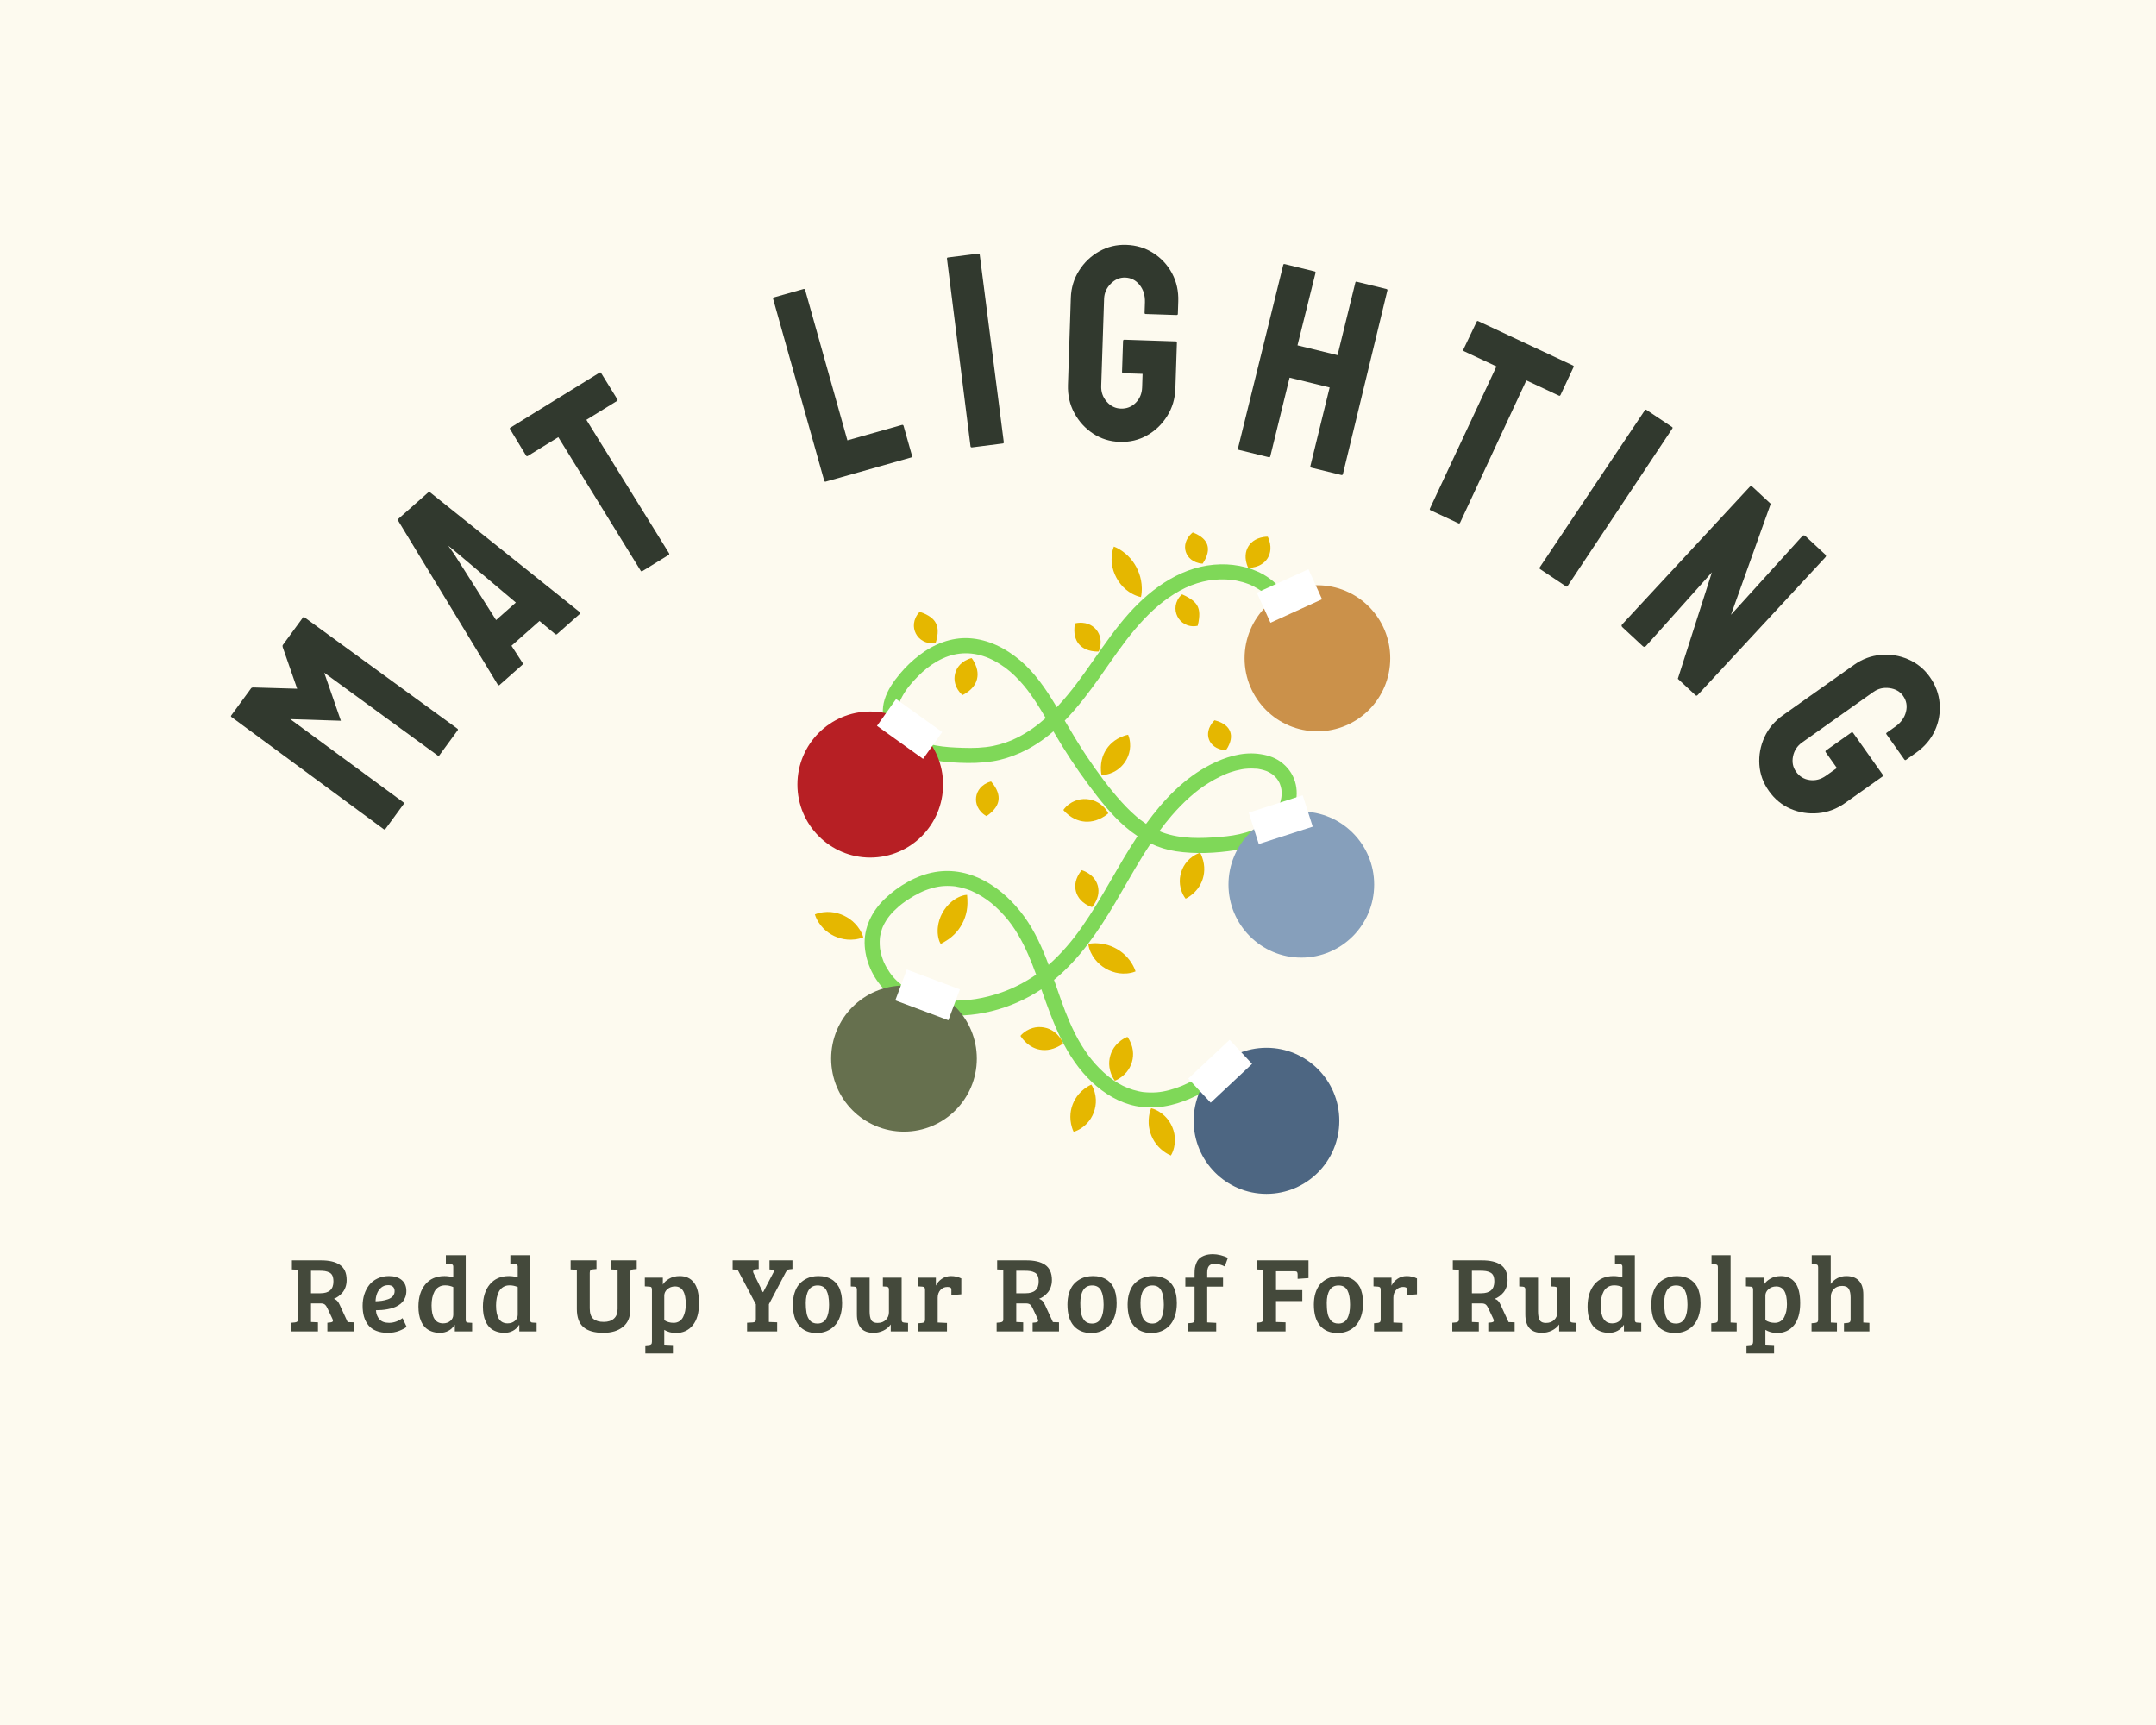 <?xml version="1.0" encoding="UTF-8" standalone="no" ?>
<!DOCTYPE svg PUBLIC "-//W3C//DTD SVG 1.1//EN" "http://www.w3.org/Graphics/SVG/1.1/DTD/svg11.dtd">
<svg xmlns="http://www.w3.org/2000/svg" xmlns:xlink="http://www.w3.org/1999/xlink" version="1.1" width="1280" height="1024" viewBox="0 0 1280 1024" xml:space="preserve">
<desc>Created with Fabric.js 5.3.0</desc>
<defs>
</defs>
<g transform="matrix(1 0 0 1 640 512)" id="background-logo"  >
<rect style="stroke: none; stroke-width: 0; stroke-dasharray: none; stroke-linecap: butt; stroke-dashoffset: 0; stroke-linejoin: miter; stroke-miterlimit: 4; fill: rgb(253,250,239); fill-rule: nonzero; opacity: 1;"  paint-order="stroke"  x="-640" y="-512" rx="0" ry="0" width="1280" height="1024" />
</g>
<g transform="matrix(1.543 0 0 1.543 649.397 512.446)" id="logo-logo"  >
<g style=""  paint-order="stroke"   >
		<g transform="matrix(0.322 0 0 0.322 -2.69 -10.522)"  >
<path style="stroke: none; stroke-width: 1; stroke-dasharray: none; stroke-linecap: butt; stroke-dashoffset: 0; stroke-linejoin: miter; stroke-miterlimit: 4; fill: rgb(127,216,88); fill-rule: nonzero; opacity: 1;"  paint-order="stroke"  transform=" translate(-488.627, -480.31)" d="M 747.565 208.027 C 746.987 207.848 746.418 207.649 745.842 207.467 C 745.737 207.434 745.34 207.272 745.124 207.187 C 744.311 206.813 743.514 206.399 742.735 205.96 C 741.704 205.38 740.703 204.752 739.727 204.084 C 739.36 203.832 738.998 203.574 738.636 203.315 C 738.416 203.156 738.262 203.049 738.139 202.965 C 738.027 202.86 737.873 202.717 737.643 202.511 C 734.094 199.335 730.774 196.006 727.576 192.474 C 720.701 184.88 713.963 177.544 705.472 171.691 C 689.01 160.343 668.34 155.466 648.52 155.844 C 604.573 156.682 567.164 182.905 538.804 214.598 C 507.663 249.4 485.759 291.442 453.777 325.467 C 453.426 325.841 453.072 326.206 452.719 326.577 C 452.232 325.763 451.75 324.947 451.26 324.134 C 439.553 304.691 426.412 285.333 408.921 270.602 C 391.684 256.085 370.912 245.511 348.125 244.133 C 326.548 242.829 305.577 251.298 288.659 264.245 C 280.048 270.835 272.241 278.276 265.289 286.603 C 257.582 295.834 250.565 305.845 246.968 317.45 C 239.982 339.989 250.964 361.958 269.096 375.424 C 288.2 389.614 313.628 391.873 336.614 392.942 C 349.699 393.551 362.727 393.187 375.691 391.218 C 387.028 389.497 397.834 386.032 408.309 381.416 C 423.236 374.838 436.55 365.846 448.676 355.36 C 449.145 356.168 449.614 356.976 450.084 357.781 C 462.427 378.902 475.844 399.369 490.454 418.995 C 503.743 436.848 517.605 454.76 534.503 469.384 C 539.209 473.457 544.126 477.202 549.239 480.587 C 549.135 480.743 549.029 480.899 548.925 481.055 C 525.52 516.277 507.055 554.548 482.708 589.175 C 476.551 597.932 471.028 605.14 463.934 613.259 C 457.401 620.736 450.425 627.835 442.959 634.383 C 435.335 613.992 426.514 594.154 413.666 576.506 C 389.117 542.785 350.601 516.065 307.155 523.49 C 285.007 527.275 263.513 539.96 247.377 555.332 C 231.795 570.175 221.674 590.278 223.245 612.155 C 224.732 632.867 234.572 652.77 249.744 666.911 C 266.015 682.075 287.564 690.523 309.378 693.53 C 352.508 699.475 398.124 687.674 434.281 663.566 C 448.393 703.77 463.126 744.986 495.094 774.778 C 509.609 788.304 527.34 799.114 546.979 803.031 C 569.63 807.548 592.009 803.017 612.881 793.823 C 632.847 785.028 650.748 772.221 668.232 759.338 C 672.139 756.459 674.099 751.535 671.461 747.024 C 669.206 743.17 663.082 740.896 659.147 743.795 C 649.925 750.59 640.631 757.302 630.967 763.458 C 622.024 769.155 611.653 775.036 602.564 778.812 C 597.609 780.871 592.508 782.616 587.321 783.988 C 581.962 785.406 577.267 786.283 572.505 786.663 C 567.039 787.099 561.573 786.982 556.123 786.409 C 556.11 786.408 555.832 786.372 555.586 786.341 C 555.235 786.285 554.563 786.182 554.443 786.162 C 553.25 785.965 552.061 785.741 550.877 785.492 C 548.526 784.996 546.198 784.397 543.898 783.701 C 535.286 781.094 528.079 777.459 519.898 771.84 C 512.895 767.031 505.546 760.334 499.034 753.08 C 495.731 749.4 493.028 746.071 490.666 742.865 C 487.681 738.812 484.874 734.628 482.238 730.34 C 476.804 721.499 472.186 712.217 468.058 702.703 C 461.024 686.49 455.341 669.398 449.406 652.356 C 479.952 627.341 502.387 594.148 522.446 560.351 C 533.358 541.968 543.672 523.228 554.922 505.046 C 558.2 499.748 561.535 494.551 564.938 489.444 C 574.385 493.889 584.417 497.083 595.044 498.697 C 618.392 502.242 642.751 500.979 666.032 497.38 C 686.846 494.163 709.084 486.603 723.244 470.18 C 735.854 455.555 743.23 434.499 737.387 415.423 C 734.367 405.56 728.127 397.416 719.791 391.446 C 711.946 385.827 702.429 383.28 692.969 382.217 C 673.488 380.03 654.091 386.187 636.905 394.879 C 605.135 410.946 580.174 437.314 559.409 465.939 C 557.186 464.472 555.013 462.928 552.895 461.317 C 552.91 461.32 550.971 459.793 550.704 459.575 C 549.792 458.833 548.89 458.078 547.996 457.314 C 545.816 455.452 543.687 453.53 541.606 451.558 C 537.786 447.94 534.125 444.157 530.586 440.265 C 515.01 423.134 501.279 404.197 488.365 385.013 C 479.069 371.205 470.638 356.914 462.212 342.602 C 478.189 326.278 492.088 307.639 505.078 289.257 C 518.399 270.407 531.219 251.136 546.134 233.529 C 560.034 217.121 575.392 202.171 593.241 191.166 C 602.221 185.629 610.602 181.531 620.256 178.517 C 624.989 177.039 629.822 175.884 634.711 175.052 C 635.323 174.947 635.937 174.855 636.55 174.755 C 636.556 174.754 636.905 174.704 637.172 174.665 C 637.543 174.619 638.201 174.537 638.313 174.524 C 638.93 174.454 639.547 174.388 640.165 174.329 C 642.634 174.09 645.111 173.934 647.591 173.866 C 652.53 173.728 657.463 173.952 662.372 174.503 C 662.527 174.52 662.629 174.531 662.706 174.539 C 663.165 174.605 663.623 174.672 664.08 174.745 C 665.288 174.939 666.492 175.154 667.691 175.393 C 670.08 175.87 672.451 176.438 674.794 177.105 C 677.126 177.769 679.43 178.527 681.698 179.383 C 682.264 179.596 682.826 179.819 683.388 180.042 C 683.206 179.97 682.371 179.6 683.327 180.011 C 684.574 180.548 685.805 181.125 687.021 181.729 C 689.048 182.736 691.031 183.831 692.963 185.012 C 693.995 185.643 695.011 186.298 696.012 186.978 C 696.387 187.233 696.762 187.491 697.132 187.753 C 697.12 187.745 698.287 188.597 698.51 188.747 C 705.751 194.35 711.436 201.653 717.679 208.278 C 724.758 215.79 732.785 222.292 742.78 225.384 C 747.422 226.821 752.592 223.679 753.851 219.098 C 755.176 214.275 752.225 209.469 747.565 208.027 z M 323.509 676.916 C 303.724 675.937 282.859 670.351 266.861 657.966 C 259.464 652.24 253.976 645.672 249.427 637.702 C 248.291 635.711 247.245 633.669 246.292 631.584 C 246.162 631.298 246.034 631.01 245.907 630.723 C 245.826 630.523 245.628 630.047 245.591 629.95 C 245.107 628.671 244.629 627.394 244.201 626.094 C 243.491 623.941 242.88 621.756 242.382 619.544 C 242.118 618.371 241.883 617.19 241.68 616.004 C 241.6 615.533 241.527 615.058 241.458 614.584 C 241.443 614.433 241.418 614.183 241.399 613.943 C 241.209 611.556 241.055 609.184 241.092 606.788 C 241.109 605.745 241.154 604.703 241.225 603.662 C 241.266 603.067 241.316 602.474 241.375 601.88 C 241.395 601.676 241.538 600.676 241.544 600.588 C 242.245 596.54 243.738 591.349 244.925 588.744 C 249.3 579.142 255.092 572.366 263.047 565.369 C 264.046 564.491 265.063 563.631 266.093 562.789 C 266.936 562.1 267.525 561.636 267.802 561.425 C 270.083 559.686 272.439 558.042 274.831 556.461 C 279.468 553.395 284.286 550.595 289.285 548.162 C 293.859 545.936 298.379 544.197 303.613 542.732 C 308.994 541.226 313.449 540.426 318.558 540.169 C 320.855 540.054 323.156 540.046 325.452 540.142 C 326.515 540.186 327.577 540.251 328.637 540.341 C 329.242 540.391 329.843 540.461 330.447 540.514 C 330.678 540.534 330.833 540.547 330.942 540.555 C 330.981 540.563 331.057 540.577 331.203 540.598 C 335.831 541.293 340.394 542.394 344.836 543.862 C 345.986 544.242 347.129 544.645 348.262 545.071 C 348.83 545.285 349.394 545.509 349.96 545.729 C 350.04 545.761 350.377 545.902 350.604 545.996 C 352.756 546.931 354.872 547.954 356.949 549.045 C 361.198 551.276 365.285 553.812 369.202 556.582 C 372.87 559.176 375.66 561.446 379.506 564.948 C 383.275 568.379 386.85 572.023 390.231 575.836 C 396.663 583.092 401.763 590.208 406.955 599.112 C 415.698 614.103 422.142 629.882 428.047 646.04 C 415.381 654.852 401.25 662.209 386.939 667.238 C 366.121 674.554 345.422 678 323.509 676.916 z M 693.101 400.222 C 692.676 400.153 692.169 400.052 693.101 400.222 L 693.101 400.222 z M 611.437 434.158 C 619.063 427.362 625.487 422.454 634.356 416.959 C 638.68 414.28 643.133 411.805 647.703 409.569 C 649.858 408.514 652.037 407.501 654.245 406.562 C 654.284 406.545 654.31 406.534 654.344 406.52 C 654.417 406.492 654.543 406.442 654.764 406.353 C 655.362 406.112 655.96 405.871 656.561 405.637 C 657.761 405.168 658.969 404.72 660.187 404.301 C 664.402 402.849 668.726 401.709 673.109 400.894 C 673.679 400.788 674.25 400.688 674.823 400.593 C 674.941 400.574 675.472 400.49 675.815 400.434 C 676.156 400.39 676.623 400.327 676.735 400.315 C 677.166 400.266 677.598 400.219 678.029 400.177 C 680.462 399.941 682.905 399.814 685.348 399.81 C 687.473 399.806 689.598 399.892 691.714 400.088 C 692.229 400.136 692.742 400.191 693.255 400.25 C 693.324 400.263 693.392 400.275 693.474 400.29 C 694.559 400.49 695.645 400.673 696.723 400.914 C 698.842 401.387 700.935 401.989 702.974 402.735 C 703.335 402.866 703.692 403.008 704.049 403.149 C 704.089 403.168 704.112 403.18 704.164 403.205 C 705.246 403.72 706.315 404.249 707.357 404.843 C 708.277 405.369 709.179 405.932 710.054 406.532 C 710.366 406.745 710.672 406.97 710.978 407.193 C 711.015 407.225 711.041 407.248 711.091 407.292 C 712.711 408.689 714.223 410.176 715.604 411.806 C 715.576 411.814 716.558 413.108 716.751 413.402 C 717.363 414.335 717.929 415.295 718.447 416.284 C 718.614 416.603 719.216 417.95 719.266 417.995 C 719.688 419.107 720.062 420.237 720.37 421.385 C 720.618 422.306 720.812 423.236 721.003 424.17 C 721.029 424.296 721.104 424.765 721.157 425.08 C 721.175 425.239 721.191 425.386 721.194 425.423 C 721.329 427.771 721.422 430.084 721.254 432.435 C 721.224 432.855 721.007 434.565 721.066 434.316 C 720.912 435.245 720.742 436.172 720.536 437.092 C 720.041 439.309 719.399 441.494 718.625 443.63 C 718.455 444.097 718.276 444.56 718.095 445.022 C 718.023 445.2 717.946 445.387 717.911 445.462 C 717.426 446.507 716.93 447.544 716.394 448.565 C 715.319 450.607 714.119 452.587 712.805 454.486 C 712.638 454.728 711.386 456.363 711.382 456.405 C 710.728 457.198 710.066 457.983 709.371 458.741 C 707.827 460.425 706.178 462.013 704.432 463.487 C 697.366 469.448 687.976 473.558 678.754 476.237 C 668.193 479.304 658.674 480.608 648.299 481.484 C 624.968 483.453 601.146 484.186 579.084 476.155 C 577.827 475.698 576.557 475.179 575.278 474.629 C 580.026 468.163 584.956 461.896 590.159 455.886 C 596.798 448.218 603.863 440.908 611.437 434.158 z M 405.501 362.908 C 396.613 367.39 387.228 370.721 376.732 372.835 C 365.01 375.195 352.816 375.498 340.771 375.107 C 319.511 374.417 295.812 373.273 278.329 359.991 C 278.489 360.091 276.655 358.584 276.391 358.351 C 275.576 357.632 274.784 356.888 274.013 356.123 C 273.132 355.25 272.283 354.349 271.464 353.419 C 271.158 353.071 270.861 352.715 270.557 352.365 C 270.34 352.114 270.188 351.943 270.08 351.827 C 269.994 351.695 269.875 351.521 269.699 351.268 C 268.385 349.384 267.154 347.463 266.094 345.423 C 265.961 345.168 265.209 343.572 265.149 343.507 C 264.686 342.367 264.289 341.192 263.943 340.015 C 263.647 339.001 263.388 337.977 263.175 336.943 C 263.082 336.494 263.004 336.038 262.929 335.583 C 262.903 335.344 262.858 334.954 262.853 334.84 C 262.801 333.571 262.719 332.316 262.748 331.044 C 262.765 330.349 262.815 329.657 262.857 328.962 C 262.864 328.847 262.95 328.088 262.951 327.997 C 263.749 322.609 265.539 318.279 267.966 313.837 C 272.969 304.684 279.243 297.304 286.632 289.847 C 294.083 282.329 300.824 276.83 309.938 271.623 C 327.228 261.744 345.924 259.34 365.048 265.546 C 374.131 268.494 383.262 273.552 391.646 279.716 C 394.902 282.11 399.085 285.723 402.58 289.091 C 406.483 292.852 410.139 296.862 413.608 301.025 C 423.333 312.692 431.588 326.009 439.474 339.48 C 429.212 348.642 418.201 356.503 405.501 362.908 z" stroke-linecap="round" />
</g>
		<g transform="matrix(0.322 0 0 0.322 79.839 8.208)"  >
<ellipse style="stroke: none; stroke-width: 1; stroke-dasharray: none; stroke-linecap: butt; stroke-dashoffset: 0; stroke-linejoin: miter; stroke-miterlimit: 4; fill: rgb(134,159,187); fill-rule: nonzero; opacity: 1;"  paint-order="stroke"  cx="0" cy="0" rx="87.033" ry="87.257" />
</g>
		<g transform="matrix(0.322 0 0 0.322 -73.049 75.157)"  >
<ellipse style="stroke: none; stroke-width: 1; stroke-dasharray: none; stroke-linecap: butt; stroke-dashoffset: 0; stroke-linejoin: miter; stroke-miterlimit: 4; fill: rgb(102,112,78); fill-rule: nonzero; opacity: 1;"  paint-order="stroke"  cx="0" cy="0" rx="87.033" ry="87.257" />
</g>
		<g transform="matrix(0.322 0 0 0.322 -86.028 -30.284)"  >
<ellipse style="stroke: none; stroke-width: 1; stroke-dasharray: none; stroke-linecap: butt; stroke-dashoffset: 0; stroke-linejoin: miter; stroke-miterlimit: 4; fill: rgb(183,31,36); fill-rule: nonzero; opacity: 1;"  paint-order="stroke"  cx="0" cy="0" rx="87.033" ry="87.257" />
</g>
		<g transform="matrix(0.322 0 0 0.322 66.436 99.093)"  >
<ellipse style="stroke: none; stroke-width: 1; stroke-dasharray: none; stroke-linecap: butt; stroke-dashoffset: 0; stroke-linejoin: miter; stroke-miterlimit: 4; fill: rgb(77,102,130); fill-rule: nonzero; opacity: 1;"  paint-order="stroke"  cx="0" cy="0" rx="87.033" ry="87.257" />
</g>
		<g transform="matrix(0.322 0 0 0.322 86.028 -78.852)"  >
<ellipse style="stroke: none; stroke-width: 1; stroke-dasharray: none; stroke-linecap: butt; stroke-dashoffset: 0; stroke-linejoin: miter; stroke-miterlimit: 4; fill: rgb(203,145,74); fill-rule: nonzero; opacity: 1;"  paint-order="stroke"  cx="0" cy="0" rx="87.033" ry="87.257" />
</g>
		<g transform="matrix(0.322 0 0 0.322 2.188 -10.496)"  >
<g style=""  paint-order="stroke"   >
		<g transform="matrix(1 0 0 1 216.534 -19.489)"  >
<polygon style="stroke: none; stroke-width: 1; stroke-dasharray: none; stroke-linecap: butt; stroke-dashoffset: 0; stroke-linejoin: miter; stroke-miterlimit: 4; fill: rgb(255,255,255); fill-rule: nonzero; opacity: 1;"  paint-order="stroke"  points="-38.237,-8.379 -26.235,29.12 38.237,8.379 26.235,-29.12 " />
</g>
		<g transform="matrix(1 0 0 1 -205.442 189.875)"  >
<polygon style="stroke: none; stroke-width: 1; stroke-dasharray: none; stroke-linecap: butt; stroke-dashoffset: 0; stroke-linejoin: miter; stroke-miterlimit: 4; fill: rgb(255,255,255); fill-rule: nonzero; opacity: 1;"  paint-order="stroke"  points="-38.586,6.578 24.849,30.317 38.586,-6.578 -24.85,-30.317 " />
</g>
		<g transform="matrix(1 0 0 1 -226.957 -127.855)"  >
<polygon style="stroke: none; stroke-width: 1; stroke-dasharray: none; stroke-linecap: butt; stroke-dashoffset: 0; stroke-linejoin: miter; stroke-miterlimit: 4; fill: rgb(255,255,255); fill-rule: nonzero; opacity: 1;"  paint-order="stroke"  points="38.964,3.707 -16.132,-35.752 -38.964,-3.707 16.132,35.752 " />
</g>
		<g transform="matrix(1 0 0 1 144.17 281.116)"  >
<polygon style="stroke: none; stroke-width: 1; stroke-dasharray: none; stroke-linecap: butt; stroke-dashoffset: 0; stroke-linejoin: miter; stroke-miterlimit: 4; fill: rgb(255,255,255); fill-rule: nonzero; opacity: 1;"  paint-order="stroke"  points="-38.142,8.803 -11.311,37.566 38.142,-8.803 11.311,-37.566 " />
</g>
		<g transform="matrix(1 0 0 1 226.974 -286.711)"  >
<polygon style="stroke: none; stroke-width: 1; stroke-dasharray: none; stroke-linecap: butt; stroke-dashoffset: 0; stroke-linejoin: miter; stroke-miterlimit: 4; fill: rgb(255,255,255); fill-rule: nonzero; opacity: 1;"  paint-order="stroke"  points="38.948,3.882 22.694,-31.971 -38.948,-3.882 -22.694,31.971 " />
</g>
</g>
</g>
		<g transform="matrix(0.322 0 0 0.322 -19.684 -7.422)"  >
<g style=""  paint-order="stroke"   >
		<g transform="matrix(1 0 0 1 100.404 -325.124)"  >
<path style="stroke: none; stroke-width: 1; stroke-dasharray: none; stroke-linecap: butt; stroke-dashoffset: 0; stroke-linejoin: miter; stroke-miterlimit: 4; fill: rgb(229,183,0); fill-rule: nonzero; opacity: 1;"  paint-order="stroke"  transform=" translate(-536.206, -164.823)" d="M 553.337 175.028 C 552.242 169.213 550.29 163.997 547.702 159.117 C 545.094 154.247 541.824 149.739 537.591 145.609 C 536.544 144.571 535.421 143.564 534.217 142.587 C 533.028 141.603 531.77 140.645 530.404 139.726 C 529.037 138.808 527.626 137.9 526.045 137.056 C 524.494 136.199 522.844 135.375 520.885 134.668 C 520.075 136.575 519.573 138.365 519.172 140.122 C 518.768 141.879 518.533 143.573 518.342 145.257 C 518.026 148.594 518.084 151.797 518.458 154.871 C 519.202 161.02 521.123 166.688 523.915 171.883 C 526.728 177.066 530.387 181.8 535.108 185.814 C 537.466 187.823 540.099 189.644 543.052 191.227 C 546.056 192.776 549.242 194.178 553.253 194.978 C 553.739 192.96 553.959 191.133 554.097 189.369 C 554.263 187.588 554.284 185.912 554.271 184.268 C 554.259 182.622 554.153 181.045 553.99 179.511 C 553.844 177.966 553.619 176.477 553.337 175.028 z" stroke-linecap="round" />
</g>
		<g transform="matrix(1 0 0 1 183.822 -353.548)"  >
<path style="stroke: none; stroke-width: 1; stroke-dasharray: none; stroke-linecap: butt; stroke-dashoffset: 0; stroke-linejoin: miter; stroke-miterlimit: 4; fill: rgb(229,183,0); fill-rule: nonzero; opacity: 1;"  paint-order="stroke"  transform=" translate(-619.623, -136.399)" d="M 627.412 124.906 C 626.104 123.666 624.477 122.465 622.53 121.266 C 621.534 120.671 620.492 120.07 619.268 119.482 C 618.102 118.883 616.734 118.302 615.151 117.728 C 612.509 119.815 610.888 121.836 609.516 123.859 C 608.219 125.87 607.29 127.869 606.73 129.818 C 605.592 133.722 605.726 137.465 606.816 140.897 C 607.922 144.324 609.967 147.462 613.147 150 C 614.726 151.273 616.634 152.375 618.847 153.277 C 621.125 154.148 623.606 154.873 626.951 155.07 C 627.909 153.695 628.687 152.437 629.294 151.278 C 629.952 150.096 630.457 149.006 630.926 147.949 C 631.825 145.85 632.467 143.932 632.825 142.166 C 633.582 138.618 633.427 135.582 632.559 132.763 C 631.676 129.949 630.063 127.375 627.412 124.906 z" stroke-linecap="round" />
</g>
		<g transform="matrix(1 0 0 1 172.922 -279.162)"  >
<path style="stroke: none; stroke-width: 1; stroke-dasharray: none; stroke-linecap: butt; stroke-dashoffset: 0; stroke-linejoin: miter; stroke-miterlimit: 4; fill: rgb(229,183,0); fill-rule: nonzero; opacity: 1;"  paint-order="stroke"  transform=" translate(-608.723, -210.786)" d="M 605.577 227.207 C 606.588 227.747 607.657 228.222 608.781 228.624 C 609.916 229.017 611.156 229.297 612.388 229.54 C 614.972 229.922 617.706 230.038 621.051 229.271 C 621.496 227.602 621.827 226.124 622.036 224.811 C 622.303 223.447 622.461 222.234 622.606 221.074 C 622.732 219.928 622.865 218.82 622.896 217.825 C 622.968 216.796 622.985 215.841 622.946 214.95 C 622.857 211.337 622.176 208.489 620.889 205.922 C 619.59 203.361 617.721 201.101 614.882 198.854 C 614.191 198.286 613.424 197.723 612.557 197.161 C 611.742 196.586 610.783 196.023 609.791 195.434 C 608.783 194.849 607.721 194.244 606.477 193.634 C 605.306 193.01 603.934 192.383 602.343 191.733 C 599.736 193.941 598.189 196.19 596.946 198.482 C 596.397 199.611 595.882 200.767 595.51 201.911 C 595.152 203.049 594.894 204.186 594.712 205.319 C 594.041 209.834 594.857 214.169 596.725 217.963 C 598.604 221.751 601.572 225.019 605.577 227.207 z" stroke-linecap="round" />
</g>
		<g transform="matrix(1 0 0 1 257.329 -348.49)"  >
<path style="stroke: none; stroke-width: 1; stroke-dasharray: none; stroke-linecap: butt; stroke-dashoffset: 0; stroke-linejoin: miter; stroke-miterlimit: 4; fill: rgb(229,183,0); fill-rule: nonzero; opacity: 1;"  paint-order="stroke"  transform=" translate(-693.13, -141.458)" d="M 707.489 131.006 C 707.24 129.769 706.954 128.509 706.514 127.152 C 706.111 125.819 705.538 124.379 704.784 122.826 C 703.057 122.825 701.512 122.938 700.136 123.157 C 698.724 123.354 697.465 123.646 696.244 123.962 C 693.856 124.628 691.753 125.473 689.941 126.5 C 686.294 128.539 683.615 131.184 681.674 134.292 C 679.748 137.41 678.541 140.977 678.304 145.152 C 678.171 147.231 678.328 149.491 678.767 151.928 C 679.012 153.162 679.296 154.421 679.731 155.774 C 680.13 157.106 680.697 158.542 681.443 160.09 C 683.162 160.086 684.701 159.969 686.074 159.747 C 687.481 159.548 688.738 159.254 689.955 158.936 C 692.339 158.267 694.44 157.422 696.253 156.396 C 699.906 154.36 702.589 151.717 704.554 148.624 C 706.503 145.521 707.714 141.955 707.957 137.784 C 708.09 135.706 707.932 133.445 707.489 131.006 z" stroke-linecap="round" />
</g>
		<g transform="matrix(1 0 0 1 53.551 -247.109)"  >
<path style="stroke: none; stroke-width: 1; stroke-dasharray: none; stroke-linecap: butt; stroke-dashoffset: 0; stroke-linejoin: miter; stroke-miterlimit: 4; fill: rgb(229,183,0); fill-rule: nonzero; opacity: 1;"  paint-order="stroke"  transform=" translate(-489.353, -242.839)" d="M 479.113 251.22 C 481.349 253.844 484.168 255.971 487.887 257.529 C 489.731 258.32 491.847 258.934 494.242 259.397 C 495.458 259.615 496.717 259.814 498.129 259.92 C 499.498 260.057 501.035 260.091 502.757 260.019 C 504.128 256.852 504.639 254.199 504.937 251.657 C 505.177 249.156 505.109 246.828 504.739 244.699 C 504.019 240.425 502.257 236.829 499.776 233.844 C 497.282 230.87 494.044 228.514 489.961 227.066 C 487.928 226.335 485.645 225.869 483.136 225.681 C 481.852 225.614 480.544 225.586 479.117 225.694 C 477.712 225.779 476.174 226.016 474.5 226.418 C 474.127 228.109 473.891 229.634 473.789 231.009 C 473.648 232.422 473.626 233.699 473.628 234.937 C 473.669 237.379 473.911 239.569 474.375 241.521 C 475.276 245.447 476.89 248.585 479.113 251.22 z" stroke-linecap="round" />
</g>
		<g transform="matrix(1 0 0 1 -139.665 -258.501)"  >
<path style="stroke: none; stroke-width: 1; stroke-dasharray: none; stroke-linecap: butt; stroke-dashoffset: 0; stroke-linejoin: miter; stroke-miterlimit: 4; fill: rgb(229,183,0); fill-rule: nonzero; opacity: 1;"  paint-order="stroke"  transform=" translate(-296.136, -231.447)" d="M 308.268 226.266 C 306.905 223.568 304.915 221.203 301.939 218.98 C 301.211 218.419 300.4 217.873 299.501 217.337 C 298.644 216.788 297.639 216.268 296.609 215.73 C 295.55 215.202 294.441 214.665 293.15 214.148 C 291.924 213.613 290.495 213.102 288.85 212.604 C 286.425 215.026 285.043 217.345 283.936 219.663 C 283.453 220.801 282.994 221.957 282.683 223.084 C 282.377 224.208 282.16 225.322 282.025 226.42 C 281.517 230.802 282.368 234.904 284.197 238.492 C 286.04 242.074 288.854 245.176 292.698 247.346 C 293.667 247.883 294.69 248.368 295.779 248.783 C 296.874 249.195 298.073 249.51 299.277 249.79 C 301.795 250.267 304.477 250.522 307.849 250.004 C 308.409 248.387 308.833 246.937 309.121 245.634 C 309.46 244.289 309.678 243.078 309.872 241.914 C 310.045 240.765 310.212 239.651 310.276 238.633 C 310.375 237.59 310.407 236.617 310.386 235.695 C 310.351 231.977 309.618 228.971 308.268 226.266 z" stroke-linecap="round" />
</g>
		<g transform="matrix(1 0 0 1 -91.572 -199.967)"  >
<path style="stroke: none; stroke-width: 1; stroke-dasharray: none; stroke-linecap: butt; stroke-dashoffset: 0; stroke-linejoin: miter; stroke-miterlimit: 4; fill: rgb(229,183,0); fill-rule: nonzero; opacity: 1;"  paint-order="stroke"  transform=" translate(-344.229, -289.98)" d="M 357.432 281.825 C 357.022 279.812 356.313 277.679 355.325 275.401 C 354.81 274.255 354.256 273.083 353.538 271.838 C 352.872 270.611 352.025 269.304 350.987 267.905 C 347.585 268.669 345.098 269.851 342.827 271.148 C 340.622 272.47 338.74 273.95 337.198 275.565 C 334.091 278.789 332.154 282.485 331.153 286.408 C 330.169 290.336 330.14 294.508 331.363 298.813 C 331.966 300.962 332.933 303.153 334.264 305.356 C 335.668 307.569 337.316 309.782 339.98 312.056 C 341.563 311.309 342.932 310.554 344.1 309.784 C 345.323 309.022 346.366 308.249 347.363 307.479 C 349.31 305.933 350.938 304.382 352.244 302.798 C 354.892 299.637 356.496 296.385 357.35 292.939 C 358.187 289.488 358.293 285.862 357.432 281.825 z" stroke-linecap="round" />
</g>
		<g transform="matrix(1 0 0 1 -66.158 -53.948)"  >
<path style="stroke: none; stroke-width: 1; stroke-dasharray: none; stroke-linecap: butt; stroke-dashoffset: 0; stroke-linejoin: miter; stroke-miterlimit: 4; fill: rgb(229,183,0); fill-rule: nonzero; opacity: 1;"  paint-order="stroke"  transform=" translate(-369.644, -435.999)" d="M 379.099 422.043 C 378.486 421.024 377.832 419.978 377.013 418.861 C 376.252 417.76 375.307 416.583 374.169 415.314 C 370.86 416.117 368.485 417.328 366.338 418.66 C 364.263 420.014 362.523 421.53 361.141 423.167 C 358.356 426.439 356.815 430.147 356.281 433.981 C 355.764 437.818 356.275 441.801 358.098 445.689 C 359.001 447.632 360.283 449.551 361.936 451.402 C 363.666 453.252 365.648 455.043 368.649 456.684 C 370.089 455.758 371.317 454.87 372.345 454.008 C 373.433 453.145 374.341 452.306 375.205 451.485 C 376.031 450.663 376.839 449.859 377.497 449.066 C 378.194 448.274 378.804 447.493 379.33 446.719 C 381.492 443.626 382.635 440.643 383.042 437.551 C 383.433 434.458 383.107 431.277 381.826 427.723 C 381.207 425.95 380.291 424.07 379.099 422.043 z" stroke-linecap="round" />
</g>
		<g transform="matrix(1 0 0 1 87.039 -106.394)"  >
<path style="stroke: none; stroke-width: 1; stroke-dasharray: none; stroke-linecap: butt; stroke-dashoffset: 0; stroke-linejoin: miter; stroke-miterlimit: 4; fill: rgb(229,183,0); fill-rule: nonzero; opacity: 1;"  paint-order="stroke"  transform=" translate(-522.841, -383.554)" d="M 506.14 407.645 C 509.928 407.593 512.969 406.865 515.838 405.964 C 518.663 405.027 521.196 403.819 523.475 402.398 C 528.039 399.559 531.624 395.9 534.414 391.722 C 537.182 387.529 539.133 382.791 539.952 377.482 C 540.364 374.829 540.473 372.022 540.219 369.055 C 539.911 366.059 539.377 362.973 537.916 359.462 C 536.052 359.832 534.384 360.287 532.898 360.829 C 531.362 361.343 529.99 361.933 528.661 362.537 C 527.335 363.142 526.113 363.794 524.958 364.477 C 523.79 365.152 522.7 365.864 521.684 366.613 C 517.577 369.582 514.411 373.009 511.876 376.858 C 509.362 380.723 507.457 384.982 506.352 389.932 C 506.067 391.163 505.837 392.442 505.678 393.782 C 505.504 395.113 505.383 396.491 505.349 397.948 C 505.313 399.404 505.308 400.896 505.436 402.507 C 505.521 404.084 505.753 405.792 506.14 407.645 z" stroke-linecap="round" />
</g>
		<g transform="matrix(1 0 0 1 51.56 -40.129)"  >
<path style="stroke: none; stroke-width: 1; stroke-dasharray: none; stroke-linecap: butt; stroke-dashoffset: 0; stroke-linejoin: miter; stroke-miterlimit: 4; fill: rgb(229,183,0); fill-rule: nonzero; opacity: 1;"  paint-order="stroke"  transform=" translate(-487.361, -449.818)" d="M 486.469 463.284 C 490.702 463.578 494.984 463.143 499.506 461.706 C 501.765 461.009 504.093 460.003 506.516 458.701 C 507.731 458.03 508.965 457.316 510.244 456.429 C 511.513 455.598 512.83 454.576 514.208 453.349 C 512.543 450.058 510.618 447.744 508.613 445.667 C 506.595 443.661 504.474 442.003 502.276 440.708 C 497.882 438.095 493.215 436.737 488.481 436.361 C 483.744 436.002 478.927 436.647 474.193 438.571 C 471.827 439.524 469.482 440.849 467.189 442.538 C 464.897 444.303 462.649 446.312 460.514 449.338 C 461.695 450.764 462.846 451.979 463.978 452.993 C 465.11 454.065 466.224 454.958 467.326 455.806 C 469.528 457.46 471.68 458.801 473.81 459.825 C 478.068 461.911 482.237 462.973 486.469 463.284 z" stroke-linecap="round" />
</g>
		<g transform="matrix(1 0 0 1 211.318 -129.818)"  >
<path style="stroke: none; stroke-width: 1; stroke-dasharray: none; stroke-linecap: butt; stroke-dashoffset: 0; stroke-linejoin: miter; stroke-miterlimit: 4; fill: rgb(229,183,0); fill-rule: nonzero; opacity: 1;"  paint-order="stroke"  transform=" translate(-647.12, -360.13)" d="M 654.076 348.049 C 652.662 346.91 650.929 345.853 648.876 344.855 C 647.823 344.364 646.726 343.877 645.453 343.43 C 644.229 342.968 642.809 342.552 641.18 342.178 C 639.991 343.343 639.013 344.466 638.23 345.544 C 637.415 346.631 636.776 347.678 636.182 348.721 C 635.067 350.785 634.301 352.781 633.881 354.686 C 633.021 358.504 633.343 362.02 634.549 365.198 C 635.771 368.368 637.858 371.217 641.034 373.509 C 642.609 374.66 644.503 375.651 646.699 376.464 C 647.83 376.856 648.999 377.22 650.325 377.499 C 651.621 377.792 653.09 377.99 654.744 378.082 C 655.711 376.728 656.494 375.48 657.104 374.326 C 657.758 373.151 658.257 372.061 658.717 370.999 C 659.592 368.895 660.193 366.956 660.501 365.165 C 661.153 361.571 660.846 358.477 659.805 355.656 C 658.747 352.841 656.936 350.317 654.076 348.049 z" stroke-linecap="round" />
</g>
		<g transform="matrix(1 0 0 1 178.47 37.969)"  >
<path style="stroke: none; stroke-width: 1; stroke-dasharray: none; stroke-linecap: butt; stroke-dashoffset: 0; stroke-linejoin: miter; stroke-miterlimit: 4; fill: rgb(229,183,0); fill-rule: nonzero; opacity: 1;"  paint-order="stroke"  transform=" translate(-614.272, -527.917)" d="M 628.383 513.619 C 628.175 512.291 627.903 510.933 627.526 509.526 C 627.148 508.118 626.73 506.686 626.15 505.179 C 625.619 503.692 624.91 502.122 624.009 500.46 C 620.396 501.586 617.691 503.137 615.199 504.801 C 612.758 506.485 610.672 508.34 608.888 510.325 C 605.311 514.293 602.891 518.759 601.361 523.501 C 599.856 528.251 599.27 533.296 599.906 538.597 C 600.221 541.247 600.866 543.966 601.897 546.748 C 602.446 548.148 603.039 549.55 603.81 550.984 C 604.552 552.412 605.491 553.876 606.641 555.374 C 608.343 554.534 609.834 553.66 611.127 552.749 C 612.473 551.851 613.641 550.921 614.765 549.987 C 615.883 549.053 616.89 548.099 617.823 547.133 C 618.77 546.17 619.632 545.191 620.413 544.196 C 623.58 540.227 625.709 536.053 627.102 531.642 C 628.47 527.221 629.13 522.582 628.813 517.511 C 628.741 516.246 628.605 514.952 628.383 513.619 z" stroke-linecap="round" />
</g>
		<g transform="matrix(1 0 0 1 82.745 136.753)"  >
<path style="stroke: none; stroke-width: 1; stroke-dasharray: none; stroke-linecap: butt; stroke-dashoffset: 0; stroke-linejoin: miter; stroke-miterlimit: 4; fill: rgb(229,183,0); fill-rule: nonzero; opacity: 1;"  paint-order="stroke"  transform=" translate(-518.546, -626.7)" d="M 542.345 632.763 C 541.523 631.402 540.66 630.148 539.77 628.962 C 538.888 627.761 537.974 626.64 537.027 625.595 C 533.264 621.369 529.107 618.092 524.568 615.458 C 520.017 612.844 515.112 610.85 509.573 609.678 C 508.193 609.377 506.771 609.131 505.289 608.961 C 503.819 608.773 502.303 608.642 500.714 608.6 C 499.127 608.556 497.505 608.545 495.773 608.673 C 494.058 608.774 492.276 608.953 490.291 609.389 C 490.813 613.357 491.978 616.528 493.301 619.524 C 494.66 622.471 496.275 625.108 498.09 627.476 C 501.718 632.219 506.118 635.927 511 638.797 C 515.893 641.646 521.294 643.634 527.207 644.448 C 530.162 644.856 533.256 644.951 536.49 644.671 C 539.752 644.332 543.087 643.768 546.802 642.242 C 546.202 640.292 545.479 638.649 544.72 637.105 C 543.977 635.531 543.166 634.125 542.345 632.763 z" stroke-linecap="round" />
</g>
		<g transform="matrix(1 0 0 1 52.813 53.389)"  >
<path style="stroke: none; stroke-width: 1; stroke-dasharray: none; stroke-linecap: butt; stroke-dashoffset: 0; stroke-linejoin: miter; stroke-miterlimit: 4; fill: rgb(229,183,0); fill-rule: nonzero; opacity: 1;"  paint-order="stroke"  transform=" translate(-488.615, -543.337)" d="M 490.41 524.999 C 489.317 524.312 488.183 523.636 486.875 523.009 C 485.608 522.371 484.147 521.786 482.481 521.259 C 481.327 522.571 480.379 523.827 479.624 525.028 C 478.828 526.241 478.206 527.405 477.626 528.558 C 476.529 530.846 475.757 533.044 475.316 535.149 C 474.405 539.367 474.595 543.28 475.624 546.958 C 476.671 550.631 478.535 554.077 481.5 557.217 C 482.968 558.79 484.764 560.273 486.88 561.666 C 487.967 562.354 489.099 563.03 490.402 563.659 C 491.666 564.298 493.119 564.885 494.776 565.415 C 495.921 564.105 496.862 562.852 497.613 561.651 C 498.404 560.44 499.023 559.276 499.598 558.125 C 500.69 555.838 501.462 553.641 501.904 551.535 C 502.821 547.315 502.636 543.402 501.633 539.716 C 500.613 536.035 498.754 532.588 495.794 529.447 C 494.327 527.873 492.531 526.391 490.41 524.999 z" stroke-linecap="round" />
</g>
		<g transform="matrix(1 0 0 1 -107.679 90.13)"  >
<path style="stroke: none; stroke-width: 1; stroke-dasharray: none; stroke-linecap: butt; stroke-dashoffset: 0; stroke-linejoin: miter; stroke-miterlimit: 4; fill: rgb(229,183,0); fill-rule: nonzero; opacity: 1;"  paint-order="stroke"  transform=" translate(-328.122, -580.078)" d="M 339.87 551.782 C 338.992 552.037 338.146 552.368 337.336 552.685 C 336.527 553.007 335.78 553.382 334.993 553.738 C 333.436 554.482 332.068 555.308 330.71 556.184 C 329.341 557.06 328.12 557.997 326.928 558.978 C 322.187 562.903 318.58 567.533 315.813 572.599 C 313.086 577.685 311.214 583.25 310.546 589.366 C 310.382 590.9 310.279 592.438 310.302 594.063 C 310.32 595.679 310.388 597.277 310.627 598.986 C 310.765 599.841 310.871 600.673 311.046 601.524 C 311.233 602.378 311.422 603.265 311.697 604.14 C 312.178 605.85 312.89 607.702 313.965 609.389 C 317.555 607.468 320.247 605.877 322.888 604.061 C 325.447 602.279 327.733 600.41 329.776 598.427 C 333.868 594.474 337.063 590.116 339.59 585.382 C 342.117 580.648 343.992 575.58 345.026 569.981 C 345.551 567.181 345.854 564.246 345.931 561.129 C 345.996 557.929 345.846 554.809 345.483 550.767 C 343.49 550.806 341.558 551.238 339.87 551.782 z" stroke-linecap="round" />
</g>
		<g transform="matrix(1 0 0 1 -243.261 97.822)"  >
<path style="stroke: none; stroke-width: 1; stroke-dasharray: none; stroke-linecap: butt; stroke-dashoffset: 0; stroke-linejoin: miter; stroke-miterlimit: 4; fill: rgb(229,183,0); fill-rule: nonzero; opacity: 1;"  paint-order="stroke"  transform=" translate(-192.54, -587.77)" d="M 217.066 592.079 C 215.373 589.419 213.52 587.097 211.536 585.052 C 207.576 580.947 203.12 577.889 198.309 575.583 C 193.487 573.301 188.295 571.801 182.613 571.338 C 179.774 571.101 176.802 571.148 173.671 571.529 C 172.094 571.744 170.499 571.998 168.826 572.416 C 167.172 572.794 165.432 573.355 163.601 574.108 C 164.181 576.001 164.853 577.701 165.61 579.22 C 166.349 580.777 167.165 582.171 168 583.526 C 169.693 586.188 171.543 588.514 173.528 590.557 C 177.493 594.654 181.948 597.713 186.772 599.991 C 191.607 602.245 196.798 603.747 202.484 604.201 C 205.324 604.436 208.295 604.394 211.424 604.014 C 212.999 603.804 214.593 603.553 216.263 603.14 C 217.916 602.765 219.653 602.211 221.48 601.466 C 220.896 599.581 220.221 597.888 219.462 596.373 C 218.721 594.821 217.903 593.429 217.066 592.079 z" stroke-linecap="round" />
</g>
		<g transform="matrix(1 0 0 1 93.762 256.702)"  >
<path style="stroke: none; stroke-width: 1; stroke-dasharray: none; stroke-linecap: butt; stroke-dashoffset: 0; stroke-linejoin: miter; stroke-miterlimit: 4; fill: rgb(229,183,0); fill-rule: nonzero; opacity: 1;"  paint-order="stroke"  transform=" translate(-529.564, -746.65)" d="M 541.566 728.817 C 541.045 727.485 540.482 726.142 539.746 724.748 C 539.051 723.367 538.162 721.929 537.069 720.434 C 535.348 721.122 533.833 721.87 532.511 722.673 C 531.148 723.464 529.959 724.305 528.811 725.158 C 526.579 726.882 524.67 728.7 523.092 730.611 C 519.908 734.427 517.821 738.557 516.573 742.928 C 515.341 747.304 514.925 751.913 515.609 756.838 C 515.935 759.296 516.589 761.848 517.563 764.492 C 518.079 765.822 518.64 767.165 519.371 768.557 C 520.063 769.938 520.943 771.373 522.028 772.866 C 523.74 772.175 525.247 771.425 526.565 770.621 C 527.923 769.829 529.111 768.987 530.253 768.132 C 532.481 766.407 534.388 764.59 535.968 762.678 C 539.158 758.864 541.249 754.735 542.524 750.372 C 543.782 746.004 544.202 741.396 543.525 736.472 C 543.2 734.015 542.545 731.462 541.566 728.817 z" stroke-linecap="round" />
</g>
		<g transform="matrix(1 0 0 1 -1.103 232.52)"  >
<path style="stroke: none; stroke-width: 1; stroke-dasharray: none; stroke-linecap: butt; stroke-dashoffset: 0; stroke-linejoin: miter; stroke-miterlimit: 4; fill: rgb(229,183,0); fill-rule: nonzero; opacity: 1;"  paint-order="stroke"  transform=" translate(-434.698, -722.468)" d="M 450.012 714.758 C 446.083 711.78 441.776 710.007 437.306 709.184 C 432.832 708.379 428.178 708.544 423.46 709.968 C 421.103 710.671 418.724 711.741 416.351 713.173 C 413.971 714.68 411.603 716.43 409.224 719.199 C 410.189 720.747 411.152 722.082 412.119 723.215 C 413.082 724.403 414.047 725.411 415.007 726.375 C 416.931 728.254 418.845 729.815 420.774 731.055 C 424.628 733.571 428.518 735.044 432.55 735.76 C 436.585 736.46 440.747 736.423 445.236 735.393 C 447.476 734.898 449.813 734.098 452.268 733.008 C 453.501 732.442 454.756 731.834 456.07 731.058 C 457.369 730.334 458.733 729.424 460.172 728.315 C 458.896 724.912 457.28 722.456 455.569 720.225 C 453.838 718.063 451.978 716.236 450.012 714.758 z" stroke-linecap="round" />
</g>
		<g transform="matrix(1 0 0 1 48.328 315.747)"  >
<path style="stroke: none; stroke-width: 1; stroke-dasharray: none; stroke-linecap: butt; stroke-dashoffset: 0; stroke-linejoin: miter; stroke-miterlimit: 4; fill: rgb(229,183,0); fill-rule: nonzero; opacity: 1;"  paint-order="stroke"  transform=" translate(-484.13, -805.695)" d="M 497.985 786.747 C 497.556 785.269 497.08 783.783 496.432 782.25 C 495.815 780.727 495.008 779.151 493.995 777.523 C 492.23 778.289 490.67 779.108 489.3 779.979 C 487.882 780.835 486.636 781.737 485.436 782.648 C 483.066 784.481 481.045 786.401 479.303 788.402 C 475.799 792.395 473.34 796.689 471.592 801.253 C 469.868 805.827 468.889 810.676 468.882 815.986 C 468.87 818.637 469.129 821.415 469.706 824.356 C 470.012 825.834 470.357 827.336 470.864 828.916 C 471.323 830.475 471.963 832.122 472.794 833.866 C 474.637 833.313 476.29 832.663 477.762 831.926 C 479.264 831.203 480.604 830.4 481.906 829.574 C 484.451 827.897 486.65 826.046 488.549 824.056 C 492.354 820.078 495.048 815.584 496.86 810.761 C 498.647 805.93 499.586 800.775 499.338 795.273 C 499.22 792.524 498.791 789.684 497.985 786.747 z" stroke-linecap="round" />
</g>
		<g transform="matrix(1 0 0 1 142.335 343.983)"  >
<path style="stroke: none; stroke-width: 1; stroke-dasharray: none; stroke-linecap: butt; stroke-dashoffset: 0; stroke-linejoin: miter; stroke-miterlimit: 4; fill: rgb(229,183,0); fill-rule: nonzero; opacity: 1;"  paint-order="stroke"  transform=" translate(-578.136, -833.931)" d="M 581.699 815.031 C 579.689 813.076 577.388 811.275 574.748 809.673 C 572.058 808.096 569.166 806.647 565.403 805.695 C 564.679 807.494 564.138 809.185 563.77 810.781 C 563.354 812.399 563.092 813.93 562.87 815.435 C 562.648 816.938 562.527 818.384 562.467 819.795 C 562.394 821.212 562.403 822.583 562.474 823.92 C 562.729 829.282 563.924 834.133 565.803 838.702 C 567.707 843.261 570.323 847.517 573.954 851.467 C 574.851 852.458 575.827 853.425 576.886 854.368 C 577.932 855.316 579.049 856.245 580.276 857.142 C 581.508 858.038 582.784 858.926 584.234 859.765 C 585.632 860.621 587.224 861.422 589.022 862.167 C 590 860.495 590.772 858.877 591.351 857.316 C 591.959 855.745 592.393 854.223 592.783 852.709 C 593.499 849.703 593.837 846.799 593.855 843.995 C 593.896 838.385 592.746 833.148 590.71 828.286 C 588.65 823.434 585.73 818.937 581.699 815.031 z" stroke-linecap="round" />
</g>
</g>
</g>
</g>
</g>
<g transform="matrix(1.921 0 0 1.921 649.397 319.251)" id="text-logo"  >
<filter id="SVGID_128235" y="-20%" height="140%" x="-20%" width="140%" >
	<feGaussianBlur in="SourceAlpha" stdDeviation="0"></feGaussianBlur>
	<feOffset dx="0" dy="0" result="oBlur" ></feOffset>
	<feFlood flood-color="rgb(0,0,0)" flood-opacity="1"/>
	<feComposite in2="oBlur" operator="in" />
	<feMerge>
		<feMergeNode></feMergeNode>
		<feMergeNode in="SourceGraphic"></feMergeNode>
	</feMerge>
</filter>
<g style="filter: url(#SVGID_128235);"  paint-order="stroke"   >
		<g transform="matrix(0.591 -0.807 0.807 0.591 -231.643 57.256)"  >
<g style=""  paint-order="stroke"   >
		<g transform="matrix(1 0 0 1 0 0)" id="030e1eec-566a-449a-9eea-ed798a5d1726-path-0"  >
<path style="stroke: none; stroke-width: 0; stroke-dasharray: none; stroke-linecap: butt; stroke-dashoffset: 0; stroke-linejoin: miter; stroke-miterlimit: 4; fill: rgb(49,57,46); fill-rule: nonzero; opacity: 1;"  paint-order="stroke"  transform=" translate(-22.655, 29.58)" d="M 13.35 0 L 3.74 0 Q 3.4 0 3.4 -0.43 L 3.4 -0.43 L 3.57 -58.82 Q 3.57 -59.16 3.91 -59.16 L 3.91 -59.16 L 14.28 -59.16 Q 14.62 -59.16 14.88 -58.82 L 14.88 -58.82 L 22.61 -47.6 L 30.35 -58.82 Q 30.6 -59.16 30.94 -59.16 L 30.94 -59.16 L 41.4 -59.16 Q 41.74 -59.16 41.74 -58.82 L 41.74 -58.82 L 41.91 -0.43 Q 41.91 0 41.57 0 L 41.57 0 L 31.96 0 Q 31.62 0 31.62 -0.43 L 31.62 -0.43 L 31.54 -43.78 L 22.61 -30.86 L 13.77 -43.78 L 13.69 -0.43 Q 13.69 0 13.35 0 L 13.35 0 Z" stroke-linecap="round" />
</g>
</g>
</g>
		<g transform="matrix(0.749 -0.663 0.663 0.749 -190.849 12.331)"  >
<g style=""  paint-order="stroke"   >
		<g transform="matrix(1 0 0 1 0 0)" id="af724d08-5ed2-4c01-956a-a3635eb10ccd-path-0"  >
<path style="stroke: none; stroke-width: 0; stroke-dasharray: none; stroke-linecap: butt; stroke-dashoffset: 0; stroke-linejoin: miter; stroke-miterlimit: 4; fill: rgb(49,57,46); fill-rule: nonzero; opacity: 1;"  paint-order="stroke"  transform=" translate(-17.449, 29.58)" d="M 0.51 -0.43 L 0.51 -0.43 L 11.05 -58.82 Q 11.14 -59.16 11.48 -59.16 L 11.48 -59.16 L 23.8 -59.16 Q 24.14 -59.16 24.23 -58.82 L 24.23 -58.82 L 34.34 -0.43 Q 34.43 0 34 0 L 34 0 L 24.57 0 Q 24.23 0 24.14 -0.43 L 24.14 -0.43 L 23.21 -6.63 L 11.65 -6.63 L 10.71 -0.43 Q 10.63 0 10.29 0 L 10.29 0 L 0.85 0 Q 0.51 0 0.51 -0.43 Z M 17.17 -39.61 L 13.35 -15.73 L 21.51 -15.73 L 18.02 -39.61 L 17.51 -42.76 L 17.17 -39.61 Z" stroke-linecap="round" />
</g>
</g>
</g>
		<g transform="matrix(0.851 -0.525 0.525 0.851 -151.032 -17.353)"  >
<g style=""  paint-order="stroke"   >
		<g transform="matrix(1 0 0 1 0 -3.55271e-15)" id="5b174403-ed68-46b8-8241-581ad749e94e-path-0"  >
<path style="stroke: none; stroke-width: 0; stroke-dasharray: none; stroke-linecap: butt; stroke-dashoffset: 0; stroke-linejoin: miter; stroke-miterlimit: 4; fill: rgb(49,57,46); fill-rule: nonzero; opacity: 1;"  paint-order="stroke"  transform=" translate(-16.66, 29.58)" d="M 21.51 0 L 11.9 0 Q 11.56 0 11.56 -0.43 L 11.56 -0.43 L 11.56 -48.88 L 0.51 -48.88 Q 0.09 -48.88 0.09 -49.3 L 0.09 -49.3 L 0.17 -58.82 Q 0.17 -59.16 0.51 -59.16 L 0.51 -59.16 L 32.81 -59.16 Q 33.23 -59.16 33.23 -58.82 L 33.23 -58.82 L 33.23 -49.3 Q 33.23 -48.88 32.9 -48.88 L 32.9 -48.88 L 21.76 -48.88 L 21.85 -0.43 Q 21.85 0 21.51 0 L 21.51 0 Z" stroke-linecap="round" />
</g>
</g>
</g>
		<g transform="matrix(0.916 -0.402 0.402 0.916 -97.885 -11.443)"  >
<g style=""  paint-order="stroke"   >
		<g transform="matrix(1 0 0 1 0 0)" id="d12dbdbd-ed65-4205-ab67-ff6d8c491cae-path-0"  >
<path style="stroke: none; stroke-width: 0; stroke-dasharray: none; stroke-linecap: butt; stroke-dashoffset: 0; stroke-linejoin: miter; stroke-miterlimit: 4; fill: rgb(49,57,46); fill-rule: nonzero; opacity: 1;"  paint-order="stroke"  transform=" translate(0, 0)" d="" stroke-linecap="round" />
</g>
</g>
</g>
		<g transform="matrix(0.962 -0.272 0.272 0.962 -77.689 -49.551)"  >
<g style=""  paint-order="stroke"   >
		<g transform="matrix(1 0 0 1 0 0)" id="f1f52a3b-8c57-4a53-b14d-b4b1575fec49-path-0"  >
<path style="stroke: none; stroke-width: 0; stroke-dasharray: none; stroke-linecap: butt; stroke-dashoffset: 0; stroke-linejoin: miter; stroke-miterlimit: 4; fill: rgb(49,57,46); fill-rule: nonzero; opacity: 1;"  paint-order="stroke"  transform=" translate(-17.51, 29.58)" d="M 31.2 0 L 3.74 0 Q 3.4 0 3.4 -0.43 L 3.4 -0.43 L 3.49 -58.74 Q 3.49 -59.16 3.91 -59.16 L 3.91 -59.16 L 13.35 -59.16 Q 13.77 -59.16 13.77 -58.74 L 13.77 -58.74 L 13.69 -10.46 L 31.2 -10.46 Q 31.62 -10.46 31.62 -10.03 L 31.62 -10.03 L 31.62 -0.43 Q 31.62 0 31.2 0 L 31.2 0 Z" stroke-linecap="round" />
</g>
</g>
</g>
		<g transform="matrix(0.992 -0.126 0.126 0.992 -36.651 -57.883)"  >
<g style=""  paint-order="stroke"   >
		<g transform="matrix(1 0 0 1 0 0)" id="0f7c35f0-7653-4202-a723-72617ebedc5c-path-0"  >
<path style="stroke: none; stroke-width: 0; stroke-dasharray: none; stroke-linecap: butt; stroke-dashoffset: 0; stroke-linejoin: miter; stroke-miterlimit: 4; fill: rgb(49,57,46); fill-rule: nonzero; opacity: 1;"  paint-order="stroke"  transform=" translate(-8.585, 29.58)" d="M 13.43 0 L 3.83 0 Q 3.4 0 3.4 -0.43 L 3.4 -0.43 L 3.49 -58.82 Q 3.49 -59.16 3.83 -59.16 L 3.83 -59.16 L 13.35 -59.16 Q 13.69 -59.16 13.69 -58.82 L 13.69 -58.82 L 13.77 -0.43 Q 13.77 0 13.43 0 L 13.43 0 Z" stroke-linecap="round" />
</g>
</g>
</g>
		<g transform="matrix(0.999 0.033 -0.033 0.999 9.047 -60.086)"  >
<g style=""  paint-order="stroke"   >
		<g transform="matrix(1 0 0 1 0 0)" id="e938ad48-b3c0-464d-a866-27312bc1b7ea-path-0"  >
<path style="stroke: none; stroke-width: 0; stroke-dasharray: none; stroke-linecap: butt; stroke-dashoffset: 0; stroke-linejoin: miter; stroke-miterlimit: 4; fill: rgb(49,57,46); fill-rule: nonzero; opacity: 1;"  paint-order="stroke"  transform=" translate(-19, 29.625)" d="M 18.96 0.85 L 18.96 0.85 Q 14.37 0.85 10.63 -1.45 Q 6.89 -3.74 4.63 -7.61 Q 2.38 -11.48 2.38 -16.23 L 2.38 -16.23 L 2.38 -43.18 Q 2.38 -47.77 4.63 -51.64 Q 6.89 -55.51 10.67 -57.8 Q 14.45 -60.1 18.96 -60.1 L 18.96 -60.1 Q 23.63 -60.1 27.41 -57.84 Q 31.2 -55.59 33.41 -51.77 Q 35.62 -47.94 35.62 -43.18 L 35.62 -43.18 L 35.62 -39.27 Q 35.62 -38.93 35.19 -38.93 L 35.19 -38.93 L 25.67 -38.93 Q 25.33 -38.93 25.33 -39.27 L 25.33 -39.27 L 25.33 -42.5 Q 25.33 -45.73 23.5 -47.86 Q 21.68 -49.98 18.96 -49.98 L 18.96 -49.98 Q 16.49 -49.98 14.58 -47.94 Q 12.67 -45.9 12.67 -43.18 L 12.67 -43.18 L 12.67 -16.23 Q 12.67 -13.43 14.54 -11.43 Q 16.41 -9.44 18.96 -9.44 L 18.96 -9.44 Q 21.68 -9.44 23.5 -11.39 Q 25.33 -13.35 25.33 -16.23 L 25.33 -16.23 L 25.33 -20.4 L 19.38 -20.4 Q 18.96 -20.4 18.96 -20.83 L 18.96 -20.83 L 18.96 -30.35 Q 18.96 -30.77 19.38 -30.77 L 19.38 -30.77 L 35.28 -30.77 Q 35.62 -30.77 35.62 -30.35 L 35.62 -30.35 L 35.62 -16.23 Q 35.62 -11.48 33.36 -7.61 Q 31.11 -3.74 27.37 -1.45 Q 23.63 0.85 18.96 0.85 Z" stroke-linecap="round" />
</g>
</g>
</g>
		<g transform="matrix(0.971 0.238 -0.238 0.971 67.712 -52.005)"  >
<g style=""  paint-order="stroke"   >
		<g transform="matrix(1 0 0 1 0 0)" id="2fdab1c3-2416-463b-a46c-e06924d337b2-path-0"  >
<path style="stroke: none; stroke-width: 0; stroke-dasharray: none; stroke-linecap: butt; stroke-dashoffset: 0; stroke-linejoin: miter; stroke-miterlimit: 4; fill: rgb(49,57,46); fill-rule: nonzero; opacity: 1;"  paint-order="stroke"  transform=" translate(-20.1, 29.58)" d="M 13.35 0 L 3.74 0 Q 3.4 0 3.4 -0.43 L 3.4 -0.43 L 3.49 -58.82 Q 3.49 -59.16 3.91 -59.16 L 3.91 -59.16 L 13.35 -59.16 Q 13.77 -59.16 13.77 -58.82 L 13.77 -58.82 L 13.69 -35.7 L 26.44 -35.7 L 26.44 -58.82 Q 26.44 -59.16 26.78 -59.16 L 26.78 -59.16 L 36.21 -59.16 Q 36.64 -59.16 36.64 -58.82 L 36.64 -58.82 L 36.8 -0.43 Q 36.8 0 36.38 0 L 36.38 0 L 26.86 0 Q 26.44 0 26.44 -0.43 L 26.44 -0.43 L 26.44 -25.42 L 13.69 -25.42 L 13.69 -0.43 Q 13.69 0 13.35 0 L 13.35 0 Z" stroke-linecap="round" />
</g>
</g>
</g>
		<g transform="matrix(0.906 0.424 -0.424 0.906 120.869 -33.317)"  >
<g style=""  paint-order="stroke"   >
		<g transform="matrix(1 0 0 1 0 0)" id="db1cf7b5-8221-4dc6-9725-e49ffd804327-path-0"  >
<path style="stroke: none; stroke-width: 0; stroke-dasharray: none; stroke-linecap: butt; stroke-dashoffset: 0; stroke-linejoin: miter; stroke-miterlimit: 4; fill: rgb(49,57,46); fill-rule: nonzero; opacity: 1;"  paint-order="stroke"  transform=" translate(-16.66, 29.58)" d="M 21.51 0 L 11.9 0 Q 11.56 0 11.56 -0.43 L 11.56 -0.43 L 11.56 -48.88 L 0.51 -48.88 Q 0.09 -48.88 0.09 -49.3 L 0.09 -49.3 L 0.17 -58.82 Q 0.17 -59.16 0.51 -59.16 L 0.51 -59.16 L 32.81 -59.16 Q 33.23 -59.16 33.23 -58.82 L 33.23 -58.82 L 33.23 -49.3 Q 33.23 -48.88 32.9 -48.88 L 32.9 -48.88 L 21.76 -48.88 L 21.85 -0.43 Q 21.85 0 21.51 0 L 21.51 0 Z" stroke-linecap="round" />
</g>
</g>
</g>
		<g transform="matrix(0.832 0.555 -0.555 0.832 158.326 -12.279)"  >
<g style=""  paint-order="stroke"   >
		<g transform="matrix(1 0 0 1 0 -3.55271e-15)" id="8edf157f-8197-4098-b957-ae3ac41f3740-path-0"  >
<path style="stroke: none; stroke-width: 0; stroke-dasharray: none; stroke-linecap: butt; stroke-dashoffset: 0; stroke-linejoin: miter; stroke-miterlimit: 4; fill: rgb(49,57,46); fill-rule: nonzero; opacity: 1;"  paint-order="stroke"  transform=" translate(-8.585, 29.58)" d="M 13.43 0 L 3.83 0 Q 3.4 0 3.4 -0.43 L 3.4 -0.43 L 3.49 -58.82 Q 3.49 -59.16 3.83 -59.16 L 3.83 -59.16 L 13.35 -59.16 Q 13.69 -59.16 13.69 -58.82 L 13.69 -58.82 L 13.77 -0.43 Q 13.77 0 13.43 0 L 13.43 0 Z" stroke-linecap="round" />
</g>
</g>
</g>
		<g transform="matrix(0.732 0.681 -0.681 0.732 194.691 16.389)"  >
<g style=""  paint-order="stroke"   >
		<g transform="matrix(1 0 0 1 0 0)" id="d8bcd516-f962-4c2a-babe-ee61bc90d315-path-0"  >
<path style="stroke: none; stroke-width: 0; stroke-dasharray: none; stroke-linecap: butt; stroke-dashoffset: 0; stroke-linejoin: miter; stroke-miterlimit: 4; fill: rgb(49,57,46); fill-rule: nonzero; opacity: 1;"  paint-order="stroke"  transform=" translate(-19.425, 29.58)" d="M 12.67 0 L 4.17 0 Q 3.49 0 3.49 -0.6 L 3.49 -0.6 L 3.4 -58.48 Q 3.4 -59.16 4.08 -59.16 L 4.08 -59.16 L 11.73 -59.16 L 26.1 -25.67 L 25.67 -58.48 Q 25.67 -59.16 26.44 -59.16 L 26.44 -59.16 L 34.85 -59.16 Q 35.36 -59.16 35.36 -58.48 L 35.36 -58.48 L 35.45 -0.51 Q 35.45 0 35.02 0 L 35.02 0 L 27.54 0 L 12.84 -31.28 L 13.43 -0.68 Q 13.43 0 12.67 0 L 12.67 0 Z" stroke-linecap="round" />
</g>
</g>
</g>
		<g transform="matrix(0.578 0.816 -0.816 0.578 233.516 60.645)"  >
<g style=""  paint-order="stroke"   >
		<g transform="matrix(1 0 0 1 0 0)" id="9d76953a-f1f7-4fd6-9aac-3781d3f9ffbe-path-0"  >
<path style="stroke: none; stroke-width: 0; stroke-dasharray: none; stroke-linecap: butt; stroke-dashoffset: 0; stroke-linejoin: miter; stroke-miterlimit: 4; fill: rgb(49,57,46); fill-rule: nonzero; opacity: 1;"  paint-order="stroke"  transform=" translate(-19, 29.625)" d="M 18.96 0.85 L 18.96 0.85 Q 14.37 0.85 10.63 -1.45 Q 6.89 -3.74 4.63 -7.61 Q 2.38 -11.48 2.38 -16.23 L 2.38 -16.23 L 2.38 -43.18 Q 2.38 -47.77 4.63 -51.64 Q 6.89 -55.51 10.67 -57.8 Q 14.45 -60.1 18.96 -60.1 L 18.96 -60.1 Q 23.63 -60.1 27.41 -57.84 Q 31.2 -55.59 33.41 -51.77 Q 35.62 -47.94 35.62 -43.18 L 35.62 -43.18 L 35.62 -39.27 Q 35.62 -38.93 35.19 -38.93 L 35.19 -38.93 L 25.67 -38.93 Q 25.33 -38.93 25.33 -39.27 L 25.33 -39.27 L 25.33 -42.5 Q 25.33 -45.73 23.5 -47.86 Q 21.68 -49.98 18.96 -49.98 L 18.96 -49.98 Q 16.49 -49.98 14.58 -47.94 Q 12.67 -45.9 12.67 -43.18 L 12.67 -43.18 L 12.67 -16.23 Q 12.67 -13.43 14.54 -11.43 Q 16.41 -9.44 18.96 -9.44 L 18.96 -9.44 Q 21.68 -9.44 23.5 -11.39 Q 25.33 -13.35 25.33 -16.23 L 25.33 -16.23 L 25.33 -20.4 L 19.38 -20.4 Q 18.96 -20.4 18.96 -20.83 L 18.96 -20.83 L 18.96 -30.35 Q 18.96 -30.77 19.38 -30.77 L 19.38 -30.77 L 35.28 -30.77 Q 35.62 -30.77 35.62 -30.35 L 35.62 -30.35 L 35.62 -16.23 Q 35.62 -11.48 33.36 -7.61 Q 31.11 -3.74 27.37 -1.45 Q 23.63 0.85 18.96 0.85 Z" stroke-linecap="round" />
</g>
</g>
</g>
</g>
</g>
<g transform="matrix(1.921 0 0 1.921 641.423 773.986)" id="tagline-585de617-b574-410f-bca9-46a6aa9c9afc-logo"  >
<g style=""  paint-order="stroke"   >
		<g transform="matrix(1 0 0 1 0 0)" id="tagline-585de617-b574-410f-bca9-46a6aa9c9afc-logo-path-0"  >
<path style="stroke: none; stroke-width: 0; stroke-dasharray: none; stroke-linecap: butt; stroke-dashoffset: 0; stroke-linejoin: miter; stroke-miterlimit: 4; fill: rgb(68,73,59); fill-rule: nonzero; opacity: 1;"  paint-order="stroke"  transform=" translate(-244.905, 8.515)" d="M 9.27 0 L 1.06 0 L 1.06 -2.67 L 2.14 -2.77 Q 2.61 -2.82 2.86 -3.02 Q 3.11 -3.22 3.11 -3.69 L 3.11 -3.69 L 3.11 -19.05 L 1.22 -19.14 L 1.22 -21.95 L 10.23 -21.95 Q 12.1 -21.95 13.52 -21.62 Q 14.94 -21.3 15.99 -20.6 Q 17.05 -19.9 17.6 -18.72 Q 18.14 -17.53 18.14 -15.87 L 18.14 -15.87 Q 18.14 -14.7 17.79 -13.69 Q 17.43 -12.68 16.84 -11.99 Q 16.24 -11.3 15.59 -10.83 Q 14.94 -10.36 14.2 -10.07 L 14.2 -10.07 Q 14.86 -9.83 15.27 -9.38 Q 15.68 -8.93 16.06 -8.06 L 16.06 -8.06 L 18.45 -2.87 L 20.33 -2.8 L 20.33 0 L 12.18 0 L 12.18 -2.67 L 13.13 -2.77 Q 13.7 -2.84 13.84 -3.09 Q 13.99 -3.34 13.76 -3.83 L 13.76 -3.83 L 12.21 -7.12 Q 11.84 -7.94 11.4 -8.3 Q 10.96 -8.65 10.14 -8.65 L 10.14 -8.65 L 7.12 -8.65 L 7.12 -2.9 L 9.27 -2.8 L 9.27 0 Z M 7.12 -18.74 L 7.12 -11.78 L 10.01 -11.78 Q 14.05 -11.78 14.05 -15.4 L 14.05 -15.4 Q 14.05 -16.48 13.76 -17.17 Q 13.47 -17.85 12.83 -18.18 Q 12.18 -18.51 11.45 -18.63 Q 10.72 -18.74 9.54 -18.74 L 9.54 -18.74 L 7.12 -18.74 Z M 23.07 -7.93 L 23.07 -7.93 Q 23.07 -9.78 23.59 -11.42 Q 24.12 -13.07 25.11 -14.34 Q 26.1 -15.61 27.68 -16.35 Q 29.26 -17.1 31.22 -17.1 L 31.22 -17.1 Q 33.69 -17.1 35.14 -15.89 Q 36.59 -14.68 36.59 -12.5 L 36.59 -12.5 Q 36.59 -11.46 36.27 -10.59 Q 35.94 -9.72 35.41 -9.11 Q 34.88 -8.51 34.12 -8.04 Q 33.35 -7.57 32.54 -7.3 Q 31.72 -7.03 30.76 -6.85 Q 29.79 -6.67 28.95 -6.61 Q 28.11 -6.54 27.19 -6.54 L 27.19 -6.54 Q 27.31 -4.8 28.29 -3.72 Q 29.27 -2.64 31.26 -2.64 L 31.26 -2.64 Q 33.38 -2.64 35.41 -4.09 L 35.41 -4.09 L 36.67 -1.42 Q 36.01 -0.84 34.44 -0.2 Q 32.87 0.44 30.85 0.44 L 30.85 0.44 Q 28.79 0.44 27.28 -0.17 Q 25.76 -0.77 24.85 -1.91 Q 23.94 -3.05 23.5 -4.54 Q 23.07 -6.04 23.07 -7.93 Z M 27.07 -9.31 L 27.07 -9.31 Q 28.11 -9.33 29.04 -9.47 Q 29.97 -9.6 30.91 -9.93 Q 31.85 -10.25 32.41 -10.89 Q 32.96 -11.54 32.96 -12.44 Q 32.96 -13.34 32.43 -13.82 Q 31.9 -14.29 30.98 -14.29 L 30.98 -14.29 Q 29.72 -14.29 28.83 -13.54 Q 27.94 -12.79 27.53 -11.71 Q 27.11 -10.62 27.07 -9.31 Z M 40.32 -7.65 L 40.32 -7.65 Q 40.32 -11.96 42.45 -14.53 Q 44.58 -17.1 48.38 -17.1 L 48.38 -17.1 Q 49.73 -17.1 51.09 -16.69 L 51.09 -16.69 L 51.09 -20.03 Q 51.09 -20.43 50.87 -20.61 Q 50.65 -20.79 50.22 -20.82 L 50.22 -20.82 L 48.8 -20.92 L 48.8 -23.53 L 54.94 -23.53 L 54.94 -3.46 Q 54.95 -3.05 55.15 -2.88 Q 55.34 -2.71 55.76 -2.71 L 55.76 -2.71 L 56.92 -2.64 L 56.92 0 L 51.57 0 L 51.57 -1.95 L 51.47 -1.98 Q 50.73 -0.77 49.56 -0.17 Q 48.4 0.44 46.99 0.44 L 46.99 0.44 Q 45.5 0.44 44.33 -0.02 Q 43.16 -0.47 42.42 -1.22 Q 41.68 -1.97 41.19 -3.03 Q 40.71 -4.09 40.52 -5.22 Q 40.32 -6.35 40.32 -7.65 Z M 44.38 -8.02 L 44.38 -8.02 Q 44.38 -2.48 47.94 -2.48 L 47.94 -2.48 Q 49.31 -2.48 50.2 -3.25 Q 51.09 -4.03 51.09 -5.14 L 51.09 -5.14 L 51.09 -13.7 Q 49.86 -14.23 48.57 -14.23 L 48.57 -14.23 Q 47.44 -14.23 46.61 -13.72 Q 45.77 -13.21 45.29 -12.33 Q 44.82 -11.44 44.6 -10.37 Q 44.38 -9.3 44.38 -8.02 Z M 60.25 -7.65 L 60.25 -7.65 Q 60.25 -11.96 62.38 -14.53 Q 64.5 -17.1 68.31 -17.1 L 68.31 -17.1 Q 69.66 -17.1 71.01 -16.69 L 71.01 -16.69 L 71.01 -20.03 Q 71.01 -20.43 70.8 -20.61 Q 70.58 -20.79 70.14 -20.82 L 70.14 -20.82 L 68.73 -20.92 L 68.73 -23.53 L 74.87 -23.53 L 74.87 -3.46 Q 74.88 -3.05 75.07 -2.88 Q 75.27 -2.71 75.69 -2.71 L 75.69 -2.71 L 76.85 -2.64 L 76.85 0 L 71.5 0 L 71.5 -1.95 L 71.4 -1.98 Q 70.66 -0.77 69.49 -0.17 Q 68.32 0.44 66.92 0.44 L 66.92 0.44 Q 65.42 0.44 64.25 -0.02 Q 63.09 -0.47 62.35 -1.22 Q 61.6 -1.97 61.12 -3.03 Q 60.64 -4.09 60.44 -5.22 Q 60.25 -6.35 60.25 -7.65 Z M 64.31 -8.02 L 64.31 -8.02 Q 64.31 -2.48 67.87 -2.48 L 67.87 -2.48 Q 69.24 -2.48 70.13 -3.25 Q 71.01 -4.03 71.01 -5.14 L 71.01 -5.14 L 71.01 -13.7 Q 69.79 -14.23 68.5 -14.23 L 68.5 -14.23 Q 67.37 -14.23 66.53 -13.72 Q 65.7 -13.21 65.22 -12.33 Q 64.75 -11.44 64.53 -10.37 Q 64.31 -9.3 64.31 -8.02 Z M 89.28 -19.05 L 87.36 -19.14 L 87.36 -21.95 L 95.35 -21.95 L 95.35 -19.27 L 94.26 -19.17 Q 93.74 -19.13 93.51 -18.89 Q 93.27 -18.66 93.27 -18.08 L 93.27 -18.08 L 93.27 -7.12 Q 93.27 -4.82 94.37 -3.88 Q 95.47 -2.93 97.59 -2.93 L 97.59 -2.93 Q 99.62 -2.93 100.75 -3.96 Q 101.88 -4.98 101.88 -6.96 L 101.88 -6.96 L 101.88 -19.05 L 99.96 -19.14 L 99.96 -21.95 L 107.79 -21.95 L 107.79 -19.27 L 106.7 -19.17 Q 105.75 -19.08 105.75 -18.18 L 105.75 -18.18 L 105.75 -6.4 Q 105.75 -3.19 103.51 -1.38 Q 101.27 0.44 97.46 0.44 L 97.46 0.44 Q 93.34 0.44 91.31 -1.33 Q 89.28 -3.09 89.28 -6.93 L 89.28 -6.93 L 89.28 -19.05 Z M 111.67 -13.83 L 110.29 -13.92 L 110.29 -16.6 L 115.86 -16.6 L 115.86 -14.45 Q 116.39 -15.45 117.78 -16.27 Q 119.16 -17.1 121.08 -17.1 L 121.08 -17.1 Q 123.93 -17.1 125.49 -15.06 Q 127.04 -13.02 127.04 -8.72 L 127.04 -8.72 Q 127.04 -4.25 125.1 -1.88 Q 123.16 0.5 119.82 0.5 L 119.82 0.5 Q 118.89 0.5 117.93 0.23 Q 116.97 -0.05 116.3 -0.47 L 116.3 -0.47 L 116.3 4.09 L 118.97 4.22 L 118.97 6.83 L 110.45 6.83 L 110.45 4.32 L 111.54 4.22 Q 112.04 4.17 112.27 3.95 Q 112.49 3.72 112.49 3.14 L 112.49 3.14 L 112.49 -12.84 Q 112.49 -13.39 112.32 -13.61 Q 112.14 -13.83 111.67 -13.83 L 111.67 -13.83 Z M 116.3 -11.05 L 116.3 -3.46 Q 117.54 -2.64 119.2 -2.64 L 119.2 -2.64 Q 120.21 -2.64 120.96 -3.13 Q 121.71 -3.61 122.13 -4.45 Q 122.55 -5.29 122.75 -6.27 Q 122.95 -7.25 122.95 -8.38 L 122.95 -8.38 Q 122.95 -13.89 119.63 -13.89 L 119.63 -13.89 Q 118.23 -13.89 117.26 -13.04 Q 116.3 -12.2 116.3 -11.05 L 116.3 -11.05 Z M 138.97 -19.05 L 137.43 -19.14 L 137.43 -21.95 L 145.48 -21.95 L 145.48 -19.27 L 144.5 -19.17 Q 143.97 -19.13 143.81 -18.76 Q 143.65 -18.4 143.94 -17.89 L 143.94 -17.89 L 146.74 -12.15 L 146.87 -12.15 L 150.46 -19.01 L 148.82 -19.14 L 148.82 -21.95 L 155.91 -21.95 L 155.91 -19.27 L 154.93 -19.17 Q 154.56 -19.13 154.31 -18.89 Q 154.06 -18.66 153.8 -18.18 L 153.8 -18.18 L 148.63 -8.38 L 148.63 -2.9 L 151.19 -2.8 L 151.19 0 L 141.89 0 L 141.89 -2.67 L 143.63 -2.77 Q 144.13 -2.8 144.36 -3.01 Q 144.6 -3.21 144.6 -3.69 L 144.6 -3.69 L 144.6 -8.38 L 138.97 -19.05 Z M 156.05 -8.31 L 156.05 -8.31 Q 156.05 -10.3 156.55 -11.86 Q 157.05 -13.42 157.83 -14.38 Q 158.61 -15.34 159.68 -15.98 Q 160.74 -16.61 161.77 -16.85 Q 162.8 -17.1 163.9 -17.1 L 163.9 -17.1 Q 164.51 -17.1 165.08 -17.04 Q 165.65 -16.98 166.42 -16.77 Q 167.18 -16.55 167.83 -16.2 Q 168.47 -15.86 169.13 -15.22 Q 169.78 -14.58 170.24 -13.73 Q 170.7 -12.87 170.98 -11.59 Q 171.26 -10.31 171.26 -8.75 L 171.26 -8.75 Q 171.26 -6.45 170.64 -4.65 Q 170.02 -2.85 168.93 -1.74 Q 167.84 -0.63 166.43 -0.06 Q 165.03 0.5 163.37 0.5 L 163.37 0.5 Q 159.95 0.5 158 -1.72 Q 156.05 -3.95 156.05 -8.31 Z M 160.03 -8.78 L 160.03 -8.78 Q 160.03 -7.93 160.08 -7.23 Q 160.13 -6.54 160.26 -5.78 Q 160.38 -5.01 160.64 -4.44 Q 160.9 -3.87 161.29 -3.39 Q 161.67 -2.92 162.27 -2.67 Q 162.87 -2.42 163.64 -2.42 L 163.64 -2.42 Q 165.49 -2.42 166.36 -3.96 Q 167.23 -5.49 167.23 -8.22 L 167.23 -8.22 Q 167.23 -11.15 166.42 -12.67 Q 165.61 -14.2 163.7 -14.2 L 163.7 -14.2 Q 161.83 -14.2 160.93 -12.75 Q 160.03 -11.3 160.03 -8.78 Z M 175.01 -13.83 L 173.95 -13.89 L 173.95 -16.6 L 179.76 -16.6 L 179.76 -6.14 Q 179.76 -4.4 180.26 -3.5 Q 180.75 -2.61 182.2 -2.61 L 182.2 -2.61 Q 183.84 -2.61 184.78 -3.57 Q 185.73 -4.53 185.73 -5.88 L 185.73 -5.88 L 185.73 -12.84 Q 185.73 -13.39 185.55 -13.59 Q 185.37 -13.79 184.9 -13.83 L 184.9 -13.83 L 183.86 -13.89 L 183.86 -16.6 L 189.66 -16.6 L 189.66 -3.66 Q 189.66 -3.13 189.83 -2.94 Q 190 -2.76 190.48 -2.71 L 190.48 -2.71 L 191.64 -2.61 L 191.64 0 L 186.29 0 L 186.29 -2.14 Q 185.42 -0.92 184 -0.24 Q 182.58 0.44 180.94 0.44 L 180.94 0.44 Q 175.83 0.44 175.83 -5.29 L 175.83 -5.29 L 175.83 -12.91 Q 175.83 -13.41 175.64 -13.6 Q 175.45 -13.79 175.01 -13.83 L 175.01 -13.83 Z M 196.05 -13.83 L 194.66 -13.92 L 194.66 -16.6 L 200.24 -16.6 L 200.24 -14.13 Q 200.84 -15.42 202.09 -16.26 Q 203.35 -17.1 204.93 -17.1 L 204.93 -17.1 Q 206.6 -17.1 208.1 -16.37 L 208.1 -16.37 L 208.1 -11.46 L 205.03 -11.21 L 205.03 -12.75 Q 205.03 -13.41 204.7 -13.57 L 204.7 -13.57 Q 204.33 -13.73 203.82 -13.73 L 203.82 -13.73 Q 202.48 -13.73 201.64 -12.79 Q 200.8 -11.84 200.8 -10.39 L 200.8 -10.39 L 200.8 -2.74 L 203.67 -2.61 L 203.67 0 L 194.84 0 L 194.84 -2.51 L 195.92 -2.61 Q 196.44 -2.66 196.66 -2.88 Q 196.89 -3.11 196.89 -3.69 L 196.89 -3.69 L 196.89 -12.84 Q 196.89 -13.37 196.7 -13.58 Q 196.52 -13.79 196.05 -13.83 L 196.05 -13.83 Z M 227.22 0 L 219.02 0 L 219.02 -2.67 L 220.1 -2.77 Q 220.57 -2.82 220.82 -3.02 Q 221.07 -3.22 221.07 -3.69 L 221.07 -3.69 L 221.07 -19.05 L 219.18 -19.14 L 219.18 -21.95 L 228.19 -21.95 Q 230.06 -21.95 231.47 -21.62 Q 232.89 -21.3 233.95 -20.6 Q 235 -19.9 235.55 -18.72 Q 236.1 -17.53 236.1 -15.87 L 236.1 -15.87 Q 236.1 -14.7 235.74 -13.69 Q 235.39 -12.68 234.79 -11.99 Q 234.2 -11.3 233.55 -10.83 Q 232.89 -10.36 232.15 -10.07 L 232.15 -10.07 Q 232.81 -9.83 233.22 -9.38 Q 233.63 -8.93 234.02 -8.06 L 234.02 -8.06 L 236.41 -2.87 L 238.29 -2.8 L 238.29 0 L 230.14 0 L 230.14 -2.67 L 231.09 -2.77 Q 231.65 -2.84 231.8 -3.09 Q 231.94 -3.34 231.72 -3.83 L 231.72 -3.83 L 230.17 -7.12 Q 229.8 -7.94 229.36 -8.3 Q 228.91 -8.65 228.09 -8.65 L 228.09 -8.65 L 225.08 -8.65 L 225.08 -2.9 L 227.22 -2.8 L 227.22 0 Z M 225.08 -18.74 L 225.08 -11.78 L 227.96 -11.78 Q 232.01 -11.78 232.01 -15.4 L 232.01 -15.4 Q 232.01 -16.48 231.72 -17.17 Q 231.43 -17.85 230.78 -18.18 Q 230.14 -18.51 229.4 -18.63 Q 228.67 -18.74 227.49 -18.74 L 227.49 -18.74 L 225.08 -18.74 Z M 240.9 -8.31 L 240.9 -8.31 Q 240.9 -10.3 241.4 -11.86 Q 241.9 -13.42 242.68 -14.38 Q 243.46 -15.34 244.52 -15.98 Q 245.59 -16.61 246.62 -16.85 Q 247.65 -17.1 248.74 -17.1 L 248.74 -17.1 Q 249.36 -17.1 249.93 -17.04 Q 250.5 -16.98 251.27 -16.77 Q 252.03 -16.55 252.68 -16.2 Q 253.32 -15.86 253.97 -15.22 Q 254.63 -14.58 255.08 -13.73 Q 255.54 -12.87 255.83 -11.59 Q 256.11 -10.31 256.11 -8.75 L 256.11 -8.75 Q 256.11 -6.45 255.49 -4.65 Q 254.87 -2.85 253.78 -1.74 Q 252.69 -0.63 251.28 -0.06 Q 249.87 0.5 248.21 0.5 L 248.21 0.5 Q 244.8 0.5 242.85 -1.72 Q 240.9 -3.95 240.9 -8.31 Z M 244.88 -8.78 L 244.88 -8.78 Q 244.88 -7.93 244.92 -7.23 Q 244.97 -6.54 245.1 -5.78 Q 245.23 -5.01 245.49 -4.44 Q 245.75 -3.87 246.13 -3.39 Q 246.52 -2.92 247.12 -2.67 Q 247.71 -2.42 248.49 -2.42 L 248.49 -2.42 Q 250.34 -2.42 251.21 -3.96 Q 252.08 -5.49 252.08 -8.22 L 252.08 -8.22 Q 252.08 -11.15 251.27 -12.67 Q 250.45 -14.2 248.55 -14.2 L 248.55 -14.2 Q 246.68 -14.2 245.78 -12.75 Q 244.88 -11.3 244.88 -8.78 Z M 259.5 -8.31 L 259.5 -8.31 Q 259.5 -10.3 260 -11.86 Q 260.5 -13.42 261.28 -14.38 Q 262.07 -15.34 263.13 -15.98 Q 264.19 -16.61 265.22 -16.85 Q 266.25 -17.1 267.35 -17.1 L 267.35 -17.1 Q 267.96 -17.1 268.53 -17.04 Q 269.11 -16.98 269.87 -16.77 Q 270.64 -16.55 271.28 -16.2 Q 271.93 -15.86 272.58 -15.22 Q 273.23 -14.58 273.69 -13.73 Q 274.15 -12.87 274.43 -11.59 Q 274.71 -10.31 274.71 -8.75 L 274.71 -8.75 Q 274.71 -6.45 274.09 -4.65 Q 273.47 -2.85 272.39 -1.74 Q 271.3 -0.63 269.89 -0.06 Q 268.48 0.5 266.82 0.5 L 266.82 0.5 Q 263.4 0.5 261.45 -1.72 Q 259.5 -3.95 259.5 -8.31 Z M 263.48 -8.78 L 263.48 -8.78 Q 263.48 -7.93 263.53 -7.23 Q 263.58 -6.54 263.71 -5.78 Q 263.84 -5.01 264.1 -4.44 Q 264.35 -3.87 264.74 -3.39 Q 265.13 -2.92 265.72 -2.67 Q 266.32 -2.42 267.09 -2.42 L 267.09 -2.42 Q 268.95 -2.42 269.82 -3.96 Q 270.69 -5.49 270.69 -8.22 L 270.69 -8.22 Q 270.69 -11.15 269.87 -12.67 Q 269.06 -14.2 267.16 -14.2 L 267.16 -14.2 Q 265.29 -14.2 264.39 -12.75 Q 263.48 -11.3 263.48 -8.78 Z M 280.19 -13.83 L 277.34 -13.83 L 277.34 -16.6 L 280.19 -16.6 L 280.19 -17.85 Q 280.19 -18.77 280.28 -19.51 Q 280.38 -20.24 280.73 -21.09 Q 281.07 -21.95 281.67 -22.52 Q 282.27 -23.09 283.35 -23.48 Q 284.43 -23.86 285.89 -23.86 L 285.89 -23.86 Q 286.97 -23.86 288.3 -23.53 Q 289.63 -23.19 290.48 -22.7 L 290.48 -22.7 L 289.52 -20.06 Q 287.95 -20.88 286.39 -20.88 L 286.39 -20.88 Q 285.18 -20.88 284.64 -20.21 Q 284.1 -19.55 284.1 -18.14 L 284.1 -18.14 L 284.1 -16.6 L 288.99 -16.6 L 288.99 -13.83 L 284.1 -13.83 L 284.1 -2.77 L 286.88 -2.64 L 286.88 0 L 278.14 0 L 278.14 -2.51 L 279.22 -2.61 Q 279.74 -2.66 279.96 -2.88 Q 280.19 -3.11 280.19 -3.69 L 280.19 -3.69 L 280.19 -13.83 Z M 308.31 0 L 299.31 0 L 299.31 -2.67 L 300.39 -2.77 Q 300.85 -2.82 301.1 -3.02 Q 301.35 -3.22 301.35 -3.69 L 301.35 -3.69 L 301.35 -19.05 L 299.47 -19.14 L 299.47 -21.95 L 315.4 -21.95 L 315.4 -16.47 L 312.04 -16.24 L 312.04 -17.56 Q 312.04 -18.11 311.87 -18.34 Q 311.7 -18.58 311.08 -18.58 L 311.08 -18.58 L 305.36 -18.58 L 305.36 -12.75 L 313.49 -12.75 L 313.49 -9.38 L 305.36 -9.38 L 305.36 -2.9 L 308.31 -2.8 L 308.31 0 Z M 317.06 -8.31 L 317.06 -8.31 Q 317.06 -10.3 317.56 -11.86 Q 318.06 -13.42 318.84 -14.38 Q 319.62 -15.34 320.68 -15.98 Q 321.75 -16.61 322.78 -16.85 Q 323.81 -17.1 324.91 -17.1 L 324.91 -17.1 Q 325.52 -17.1 326.09 -17.04 Q 326.66 -16.98 327.43 -16.77 Q 328.19 -16.55 328.84 -16.2 Q 329.48 -15.86 330.13 -15.22 Q 330.79 -14.58 331.25 -13.73 Q 331.71 -12.87 331.99 -11.59 Q 332.27 -10.31 332.27 -8.75 L 332.27 -8.75 Q 332.27 -6.45 331.65 -4.65 Q 331.03 -2.85 329.94 -1.74 Q 328.85 -0.63 327.44 -0.06 Q 326.03 0.5 324.37 0.5 L 324.37 0.5 Q 320.96 0.5 319.01 -1.72 Q 317.06 -3.95 317.06 -8.31 Z M 321.04 -8.78 L 321.04 -8.78 Q 321.04 -7.93 321.09 -7.23 Q 321.13 -6.54 321.26 -5.78 Q 321.39 -5.01 321.65 -4.44 Q 321.91 -3.87 322.3 -3.39 Q 322.68 -2.92 323.28 -2.67 Q 323.87 -2.42 324.65 -2.42 L 324.65 -2.42 Q 326.5 -2.42 327.37 -3.96 Q 328.24 -5.49 328.24 -8.22 L 328.24 -8.22 Q 328.24 -11.15 327.43 -12.67 Q 326.61 -14.2 324.71 -14.2 L 324.71 -14.2 Q 322.84 -14.2 321.94 -12.75 Q 321.04 -11.3 321.04 -8.78 Z M 336.87 -13.83 L 335.49 -13.92 L 335.49 -16.6 L 341.06 -16.6 L 341.06 -14.13 Q 341.66 -15.42 342.92 -16.26 Q 344.17 -17.1 345.75 -17.1 L 345.75 -17.1 Q 347.43 -17.1 348.93 -16.37 L 348.93 -16.37 L 348.93 -11.46 L 345.85 -11.21 L 345.85 -12.75 Q 345.85 -13.41 345.53 -13.57 L 345.53 -13.57 Q 345.16 -13.73 344.64 -13.73 L 344.64 -13.73 Q 343.3 -13.73 342.46 -12.79 Q 341.63 -11.84 341.63 -10.39 L 341.63 -10.39 L 341.63 -2.74 L 344.49 -2.61 L 344.49 0 L 335.66 0 L 335.66 -2.51 L 336.74 -2.61 Q 337.26 -2.66 337.49 -2.88 Q 337.71 -3.11 337.71 -3.69 L 337.71 -3.69 L 337.71 -12.84 Q 337.71 -13.37 337.53 -13.58 Q 337.34 -13.79 336.87 -13.83 L 336.87 -13.83 Z M 368.04 0 L 359.84 0 L 359.84 -2.67 L 360.92 -2.77 Q 361.39 -2.82 361.64 -3.02 Q 361.89 -3.22 361.89 -3.69 L 361.89 -3.69 L 361.89 -19.05 L 360 -19.14 L 360 -21.95 L 369.01 -21.95 Q 370.88 -21.95 372.3 -21.62 Q 373.72 -21.3 374.77 -20.6 Q 375.83 -19.9 376.37 -18.72 Q 376.92 -17.53 376.92 -15.87 L 376.92 -15.87 Q 376.92 -14.7 376.57 -13.69 Q 376.21 -12.68 375.62 -11.99 Q 375.02 -11.3 374.37 -10.83 Q 373.72 -10.36 372.97 -10.07 L 372.97 -10.07 Q 373.64 -9.83 374.05 -9.38 Q 374.46 -8.93 374.84 -8.06 L 374.84 -8.06 L 377.23 -2.87 L 379.11 -2.8 L 379.11 0 L 370.96 0 L 370.96 -2.67 L 371.91 -2.77 Q 372.47 -2.84 372.62 -3.09 Q 372.76 -3.34 372.54 -3.83 L 372.54 -3.83 L 370.99 -7.12 Q 370.62 -7.94 370.18 -8.3 Q 369.74 -8.65 368.91 -8.65 L 368.91 -8.65 L 365.9 -8.65 L 365.9 -2.9 L 368.04 -2.8 L 368.04 0 Z M 365.9 -18.74 L 365.9 -11.78 L 368.78 -11.78 Q 372.83 -11.78 372.83 -15.4 L 372.83 -15.4 Q 372.83 -16.48 372.54 -17.17 Q 372.25 -17.85 371.6 -18.18 Q 370.96 -18.51 370.23 -18.63 Q 369.49 -18.74 368.32 -18.74 L 368.32 -18.74 L 365.9 -18.74 Z M 381.59 -13.83 L 380.53 -13.89 L 380.53 -16.6 L 386.34 -16.6 L 386.34 -6.14 Q 386.34 -4.4 386.84 -3.5 Q 387.33 -2.61 388.78 -2.61 L 388.78 -2.61 Q 390.42 -2.61 391.36 -3.57 Q 392.31 -4.53 392.31 -5.88 L 392.31 -5.88 L 392.31 -12.84 Q 392.31 -13.39 392.13 -13.59 Q 391.95 -13.79 391.48 -13.83 L 391.48 -13.83 L 390.44 -13.89 L 390.44 -16.6 L 396.24 -16.6 L 396.24 -3.66 Q 396.24 -3.13 396.41 -2.94 Q 396.58 -2.76 397.06 -2.71 L 397.06 -2.71 L 398.22 -2.61 L 398.22 0 L 392.87 0 L 392.87 -2.14 Q 392 -0.92 390.58 -0.24 Q 389.16 0.44 387.52 0.44 L 387.52 0.44 Q 382.41 0.44 382.41 -5.29 L 382.41 -5.29 L 382.41 -12.91 Q 382.41 -13.41 382.22 -13.6 Q 382.03 -13.79 381.59 -13.83 L 381.59 -13.83 Z M 401.65 -7.65 L 401.65 -7.65 Q 401.65 -11.96 403.77 -14.53 Q 405.9 -17.1 409.7 -17.1 L 409.7 -17.1 Q 411.06 -17.1 412.41 -16.69 L 412.41 -16.69 L 412.41 -20.03 Q 412.41 -20.43 412.19 -20.61 Q 411.98 -20.79 411.54 -20.82 L 411.54 -20.82 L 410.12 -20.92 L 410.12 -23.53 L 416.26 -23.53 L 416.26 -3.46 Q 416.28 -3.05 416.47 -2.88 Q 416.66 -2.71 417.08 -2.71 L 417.08 -2.71 L 418.24 -2.64 L 418.24 0 L 412.89 0 L 412.89 -1.95 L 412.8 -1.98 Q 412.06 -0.77 410.89 -0.17 Q 409.72 0.44 408.32 0.44 L 408.32 0.44 Q 406.82 0.44 405.65 -0.02 Q 404.48 -0.47 403.74 -1.22 Q 403 -1.97 402.52 -3.03 Q 402.03 -4.09 401.84 -5.22 Q 401.65 -6.35 401.65 -7.65 Z M 405.71 -8.02 L 405.71 -8.02 Q 405.71 -2.48 409.27 -2.48 L 409.27 -2.48 Q 410.64 -2.48 411.52 -3.25 Q 412.41 -4.03 412.41 -5.14 L 412.41 -5.14 L 412.41 -13.7 Q 411.19 -14.23 409.9 -14.23 L 409.9 -14.23 Q 408.77 -14.23 407.93 -13.72 Q 407.09 -13.21 406.62 -12.33 Q 406.14 -11.44 405.93 -10.37 Q 405.71 -9.3 405.71 -8.02 Z M 421.35 -8.31 L 421.35 -8.31 Q 421.35 -10.3 421.85 -11.86 Q 422.35 -13.42 423.13 -14.38 Q 423.91 -15.34 424.97 -15.98 Q 426.04 -16.61 427.07 -16.85 Q 428.1 -17.1 429.2 -17.1 L 429.2 -17.1 Q 429.81 -17.1 430.38 -17.04 Q 430.95 -16.98 431.72 -16.77 Q 432.48 -16.55 433.13 -16.2 Q 433.77 -15.86 434.43 -15.22 Q 435.08 -14.58 435.54 -13.73 Q 436 -12.87 436.28 -11.59 Q 436.56 -10.31 436.56 -8.75 L 436.56 -8.75 Q 436.56 -6.45 435.94 -4.65 Q 435.32 -2.85 434.23 -1.74 Q 433.14 -0.63 431.73 -0.06 Q 430.32 0.5 428.66 0.5 L 428.66 0.5 Q 425.25 0.5 423.3 -1.72 Q 421.35 -3.95 421.35 -8.31 Z M 425.33 -8.78 L 425.33 -8.78 Q 425.33 -7.93 425.38 -7.23 Q 425.43 -6.54 425.55 -5.78 Q 425.68 -5.01 425.94 -4.44 Q 426.2 -3.87 426.59 -3.39 Q 426.97 -2.92 427.57 -2.67 Q 428.17 -2.42 428.94 -2.42 L 428.94 -2.42 Q 430.79 -2.42 431.66 -3.96 Q 432.53 -5.49 432.53 -8.22 L 432.53 -8.22 Q 432.53 -11.15 431.72 -12.67 Q 430.9 -14.2 429 -14.2 L 429 -14.2 Q 427.13 -14.2 426.23 -12.75 Q 425.33 -11.3 425.33 -8.78 Z M 447.74 0 L 439.88 0 L 439.88 -2.51 L 440.97 -2.61 Q 441.45 -2.66 441.69 -2.88 Q 441.92 -3.09 441.92 -3.66 L 441.92 -3.66 L 441.92 -19.93 Q 441.92 -20.35 441.71 -20.52 Q 441.5 -20.69 441.1 -20.72 L 441.1 -20.72 L 439.96 -20.79 L 439.96 -23.53 L 445.85 -23.53 L 445.85 -2.74 L 447.74 -2.64 L 447.74 0 Z M 451.99 -13.83 L 450.6 -13.92 L 450.6 -16.6 L 456.18 -16.6 L 456.18 -14.45 Q 456.71 -15.45 458.1 -16.27 Q 459.48 -17.1 461.4 -17.1 L 461.4 -17.1 Q 464.25 -17.1 465.81 -15.06 Q 467.36 -13.02 467.36 -8.72 L 467.36 -8.72 Q 467.36 -4.25 465.42 -1.88 Q 463.48 0.5 460.14 0.5 L 460.14 0.5 Q 459.21 0.5 458.25 0.23 Q 457.29 -0.05 456.61 -0.47 L 456.61 -0.47 L 456.61 4.09 L 459.29 4.22 L 459.29 6.83 L 450.76 6.83 L 450.76 4.32 L 451.86 4.22 Q 452.36 4.17 452.58 3.95 Q 452.81 3.72 452.81 3.14 L 452.81 3.14 L 452.81 -12.84 Q 452.81 -13.39 452.63 -13.61 Q 452.46 -13.83 451.99 -13.83 L 451.99 -13.83 Z M 456.61 -11.05 L 456.61 -3.46 Q 457.85 -2.64 459.51 -2.64 L 459.51 -2.64 Q 460.53 -2.64 461.28 -3.13 Q 462.03 -3.61 462.45 -4.45 Q 462.86 -5.29 463.07 -6.27 Q 463.27 -7.25 463.27 -8.38 L 463.27 -8.38 Q 463.27 -13.89 459.95 -13.89 L 459.95 -13.89 Q 458.55 -13.89 457.58 -13.04 Q 456.61 -12.2 456.61 -11.05 L 456.61 -11.05 Z M 478.72 0 L 470.87 0 L 470.87 -2.51 L 471.95 -2.61 Q 472.46 -2.66 472.69 -2.88 Q 472.91 -3.11 472.91 -3.69 L 472.91 -3.69 L 472.91 -19.77 Q 472.91 -20.3 472.74 -20.5 Q 472.56 -20.69 472.08 -20.72 L 472.08 -20.72 L 470.93 -20.79 L 470.93 -23.53 L 476.8 -23.53 L 476.8 -14.65 Q 477.57 -15.76 478.81 -16.43 Q 480.05 -17.1 481.62 -17.1 L 481.62 -17.1 Q 484.15 -17.1 485.51 -15.66 Q 486.87 -14.23 486.87 -11.36 L 486.87 -11.36 L 486.87 -2.74 L 488.75 -2.64 L 488.75 0 L 480.89 0 L 480.89 -2.51 L 481.99 -2.61 Q 482.49 -2.66 482.71 -2.88 Q 482.94 -3.11 482.94 -3.69 L 482.94 -3.69 L 482.94 -10.49 Q 482.94 -12.2 482.38 -13.12 Q 481.83 -14.05 480.36 -14.05 L 480.36 -14.05 Q 478.72 -14.05 477.77 -13.08 Q 476.83 -12.1 476.83 -10.73 L 476.83 -10.73 L 476.83 -2.74 L 478.72 -2.64 L 478.72 0 Z" stroke-linecap="round" />
</g>
</g>
</g>
</svg>
